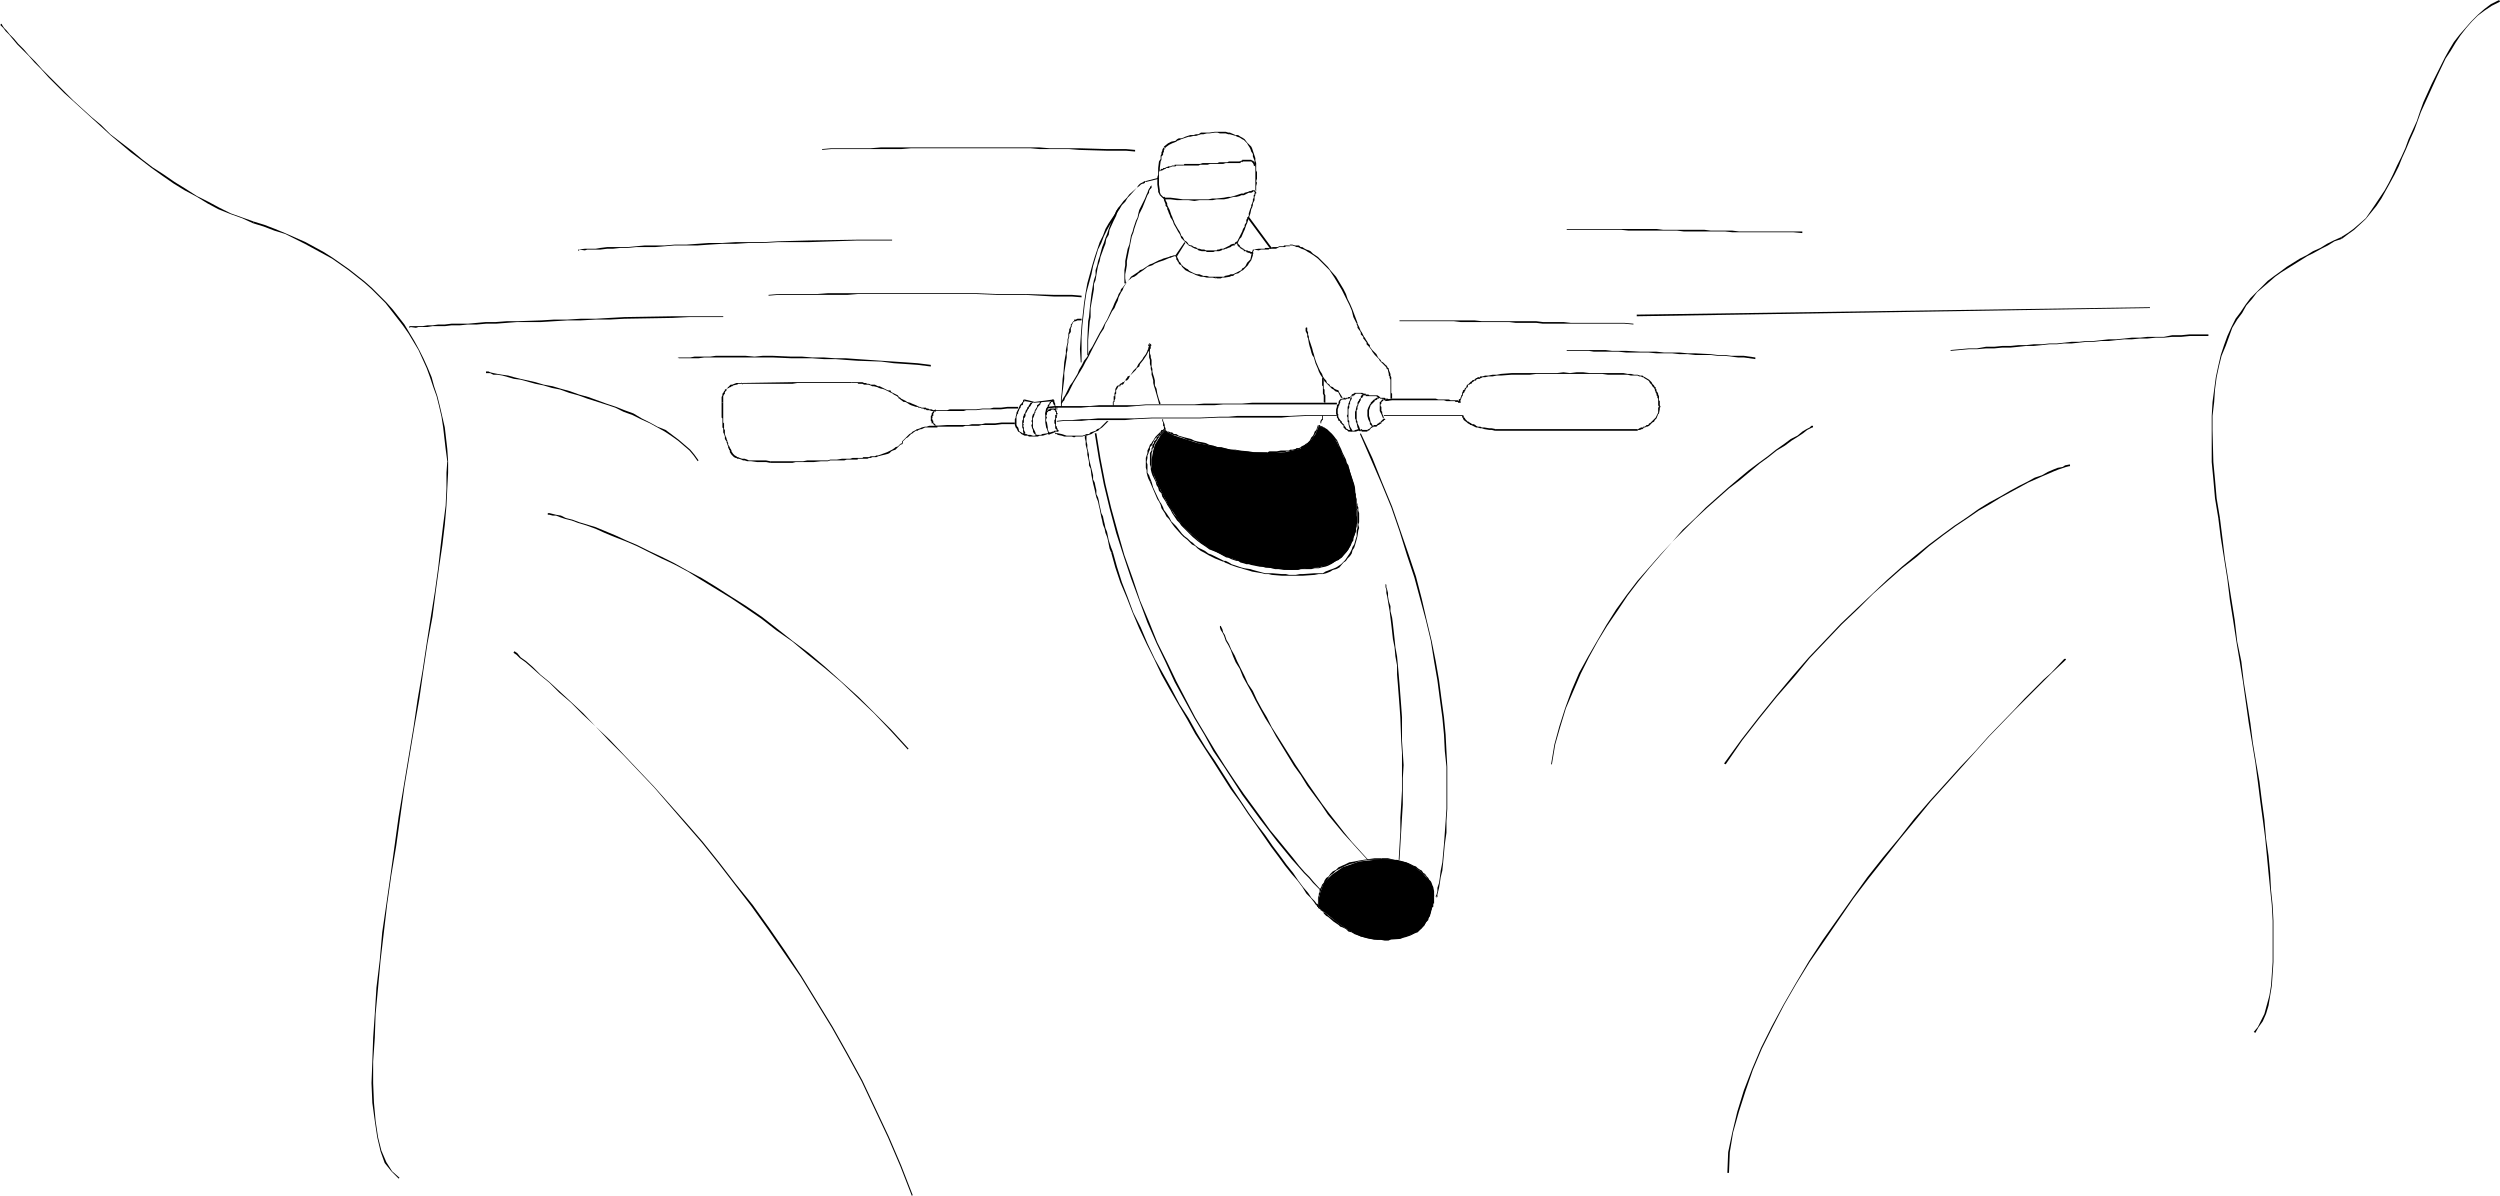 <?xml version="1.0" encoding="UTF-8" standalone="no"?>
<svg
   version="1.0"
   width="129.766mm"
   height="62.075mm"
   id="svg124"
   sodipodi:docname="Kayaking 08.wmf"
   xmlns:inkscape="http://www.inkscape.org/namespaces/inkscape"
   xmlns:sodipodi="http://sodipodi.sourceforge.net/DTD/sodipodi-0.dtd"
   xmlns="http://www.w3.org/2000/svg"
   xmlns:svg="http://www.w3.org/2000/svg">
  <sodipodi:namedview
     id="namedview124"
     pagecolor="#ffffff"
     bordercolor="#000000"
     borderopacity="0.25"
     inkscape:showpageshadow="2"
     inkscape:pageopacity="0.0"
     inkscape:pagecheckerboard="0"
     inkscape:deskcolor="#d1d1d1"
     inkscape:document-units="mm" />
  <defs
     id="defs1">
    <pattern
       id="WMFhbasepattern"
       patternUnits="userSpaceOnUse"
       width="6"
       height="6"
       x="0"
       y="0" />
  </defs>
  <path
     style="fill:#000000;fill-opacity:1;fill-rule:evenodd;stroke:none"
     d="m 273.104,78.205 v -0.969 l -0.162,-0.162 v -1.939 -0.162 -0.485 -0.323 -0.162 l -0.162,-0.323 v 0 -0.323 l -0.323,-0.808 v -0.162 -0.162 h -0.162 l -0.162,-0.323 v 0 l -0.162,-0.162 v -0.162 l -0.162,0.323 v 0 l 0.162,0.162 v 0 0.162 l 0.162,0.162 0.162,0.162 v 0.162 l 0.162,0.646 v 0.323 l 0.162,0.162 v 0.162 0.162 l 0.162,0.323 v 0.485 0.162 1.939 0.162 0.969 z"
     id="path1" />
  <path
     style="fill:#000000;fill-opacity:1;fill-rule:evenodd;stroke:none"
     d="m 271.972,71.741 -0.646,-0.646 -0.323,-0.162 -0.162,-0.323 -0.323,-0.323 -0.162,-0.162 -0.162,-0.323 -0.162,-0.323 -0.646,-0.646 -0.162,-0.162 -0.485,-0.646 v -0.323 l -0.323,-0.323 -0.162,-0.323 -0.323,-0.485 -0.162,-0.323 -0.162,-0.162 -0.323,-0.646 -0.162,-0.323 -0.162,-0.162 -0.323,-0.808 -0.162,-0.323 -0.162,-0.323 v -0.162 l -0.162,0.162 v -0.162 0.323 l 0.162,0.323 v 0.323 l 0.485,0.646 0.162,0.323 v 0.323 l 0.485,0.485 v 0.323 l 0.162,0.162 0.485,0.646 v 0.323 l 0.323,0.323 0.162,0.162 0.485,0.646 0.162,0.323 0.485,0.646 0.162,0.162 0.323,0.323 0.323,0.323 0.162,0.323 0.162,0.162 0.323,0.323 0.646,0.646 z"
     id="path2" />
  <path
     style="fill:#000000;fill-opacity:1;fill-rule:evenodd;stroke:none"
     d="m 266.317,63.339 -0.485,-1.293 -0.485,-1.293 -0.485,-1.131 -0.485,-0.969 -0.323,-0.969 -0.485,-0.969 -0.485,-0.808 -0.97,-1.616 -1.131,-1.293 -0.485,-0.646 -0.485,-0.485 -0.485,-0.485 -0.485,-0.485 -0.485,-0.485 -0.485,-0.323 -0.485,-0.323 -0.485,-0.485 -0.323,-0.162 -0.485,-0.162 -0.323,-0.162 -0.485,-0.323 h -0.323 l -0.323,-0.323 h -0.808 l -0.485,-0.162 h -0.162 -0.323 l -0.162,0.162 h 0.162 v 0.162 0 -0.162 h 0.323 0.162 l 0.485,0.162 0.323,0.162 h 0.323 l 0.323,0.162 0.323,0.162 0.485,0.162 0.323,0.162 0.485,0.323 0.323,0.162 0.485,0.323 0.485,0.323 0.646,0.485 0.323,0.323 0.485,0.485 0.485,0.485 0.485,0.485 0.485,0.485 0.97,1.454 0.97,1.616 0.485,0.808 0.485,0.969 0.485,0.969 0.485,0.969 0.485,1.131 0.323,1.293 0.646,1.293 z"
     id="path3" />
  <path
     style="fill:#000000;fill-opacity:1;fill-rule:evenodd;stroke:none"
     d="m 252.904,48.151 h 0.162 -0.808 -0.323 l -0.162,0.162 h -0.808 l -0.323,0.162 h -0.323 -0.646 l -0.323,0.162 h -0.323 -0.162 -0.646 l -0.162,0.162 h -0.646 -0.485 l -1.131,0.162 v 0.162 l 0.162,0.162 v -0.323 0.162 -0.162 l 0.97,0.162 0.485,-0.162 h 0.646 0.162 0.646 l 0.162,-0.162 h 0.323 0.323 0.646 l 0.323,-0.162 0.323,-0.162 h 0.808 0.323 l 0.162,-0.162 h 0.808 v 0 z"
     id="path4" />
  <path
     style="fill:#000000;fill-opacity:1;fill-rule:evenodd;stroke:none"
     d="m 245.793,49.12 v -0.162 l -0.162,0.485 -0.162,0.646 -0.162,0.808 -0.646,0.646 -0.323,0.646 -0.323,0.323 -0.323,0.162 -0.162,0.323 -0.646,0.323 -0.323,0.162 -0.323,0.162 -0.323,0.162 h -0.485 l -0.323,0.162 -0.808,0.162 -0.162,0.162 h -0.323 -0.323 -0.97 v 0.162 l 0.162,0.162 v -0.323 0.323 0 h 0.808 l 0.323,-0.162 h 0.323 0.162 l 0.97,-0.162 0.323,-0.162 h 0.323 l 0.323,-0.323 0.485,-0.162 h 0.162 l 0.646,-0.485 0.323,-0.162 0.323,-0.323 0.323,-0.323 0.323,-0.323 0.162,-0.323 0.485,-0.646 0.162,-0.485 0.162,-0.485 v -0.646 l 0.162,-0.323 v 0 z"
     id="path5" />
  <path
     style="fill:#000000;fill-opacity:1;fill-rule:evenodd;stroke:none"
     d="m 238.521,54.291 h -0.646 -0.646 l -0.485,-0.162 h -0.646 l -0.808,-0.323 h -0.485 l -0.485,-0.162 -0.323,-0.162 -0.323,-0.162 -0.323,-0.162 -0.323,-0.323 -0.323,-0.162 -0.485,-0.323 -0.162,-0.162 -0.162,-0.162 -0.162,-0.162 -0.162,-0.323 -0.162,-0.162 -0.162,-0.162 v -0.162 l -0.162,-0.323 v 0 l -0.162,-0.323 v -0.162 -0.162 l -0.162,0.162 v -0.162 h -0.162 v 0.162 l 0.162,0.323 v 0.162 0 0.162 l 0.162,0.162 0.162,0.323 0.162,0.162 v 0.162 l 0.162,0.162 0.323,0.162 0.162,0.323 0.162,0.162 0.485,0.485 0.323,0.162 0.323,0.162 0.323,0.162 0.485,0.162 0.323,0.162 0.323,0.162 0.485,0.162 0.485,0.162 h 0.485 l 0.646,0.162 h 0.485 0.646 l 0.646,0.162 z"
     id="path6" />
  <path
     style="fill:#000000;fill-opacity:1;fill-rule:evenodd;stroke:none"
     d="m 230.765,50.251 v -0.162 h -0.323 -0.162 l -0.485,0.162 h -0.162 l -0.323,0.162 -1.131,0.323 -0.323,0.162 -0.485,0.162 -0.97,0.485 -0.323,0.162 -0.485,0.162 -0.485,0.323 -0.97,0.646 -0.485,0.162 -0.323,0.323 -0.485,0.323 -0.485,0.323 -0.485,0.323 -0.323,0.485 -0.323,0.323 -0.97,1.293 -0.323,0.323 -0.162,0.485 0.162,0.162 0.323,-0.485 0.162,-0.485 0.808,-1.293 0.485,-0.323 0.323,-0.323 0.485,-0.162 0.485,-0.323 0.323,-0.323 0.485,-0.323 0.485,-0.323 0.808,-0.646 0.485,-0.162 0.485,-0.162 0.485,-0.323 0.808,-0.323 0.485,-0.162 0.485,-0.162 1.131,-0.485 h 0.162 l 0.323,-0.162 0.485,-0.162 v 0 h 0.323 v -0.162 z"
     id="path7" />
  <path
     style="fill:#000000;fill-opacity:1;fill-rule:evenodd;stroke:none"
     d="m 219.776,57.199 -0.323,0.485 -0.162,0.485 -0.323,0.646 -0.323,0.646 -0.323,0.808 -0.323,0.646 -0.808,1.777 -0.485,0.808 -0.485,0.969 -0.485,0.808 -1.454,2.747 -0.646,0.969 -0.323,0.969 -0.646,0.808 -0.485,0.969 -0.485,0.808 -0.323,0.808 -0.485,0.808 -0.485,0.808 -0.485,0.646 -0.323,0.646 -0.323,0.646 -0.323,0.646 -0.323,0.485 -0.162,0.323 -0.162,0.323 -0.162,0.162 v 0.162 0.162 l 0.162,0.162 v -0.323 0.162 -0.162 h 0.162 V 78.851 l 0.323,-0.323 0.162,-0.485 0.323,-0.485 0.323,-0.485 0.323,-0.646 0.323,-0.646 0.323,-0.646 0.485,-0.808 0.485,-0.808 0.485,-0.808 0.485,-0.808 0.485,-0.969 0.485,-0.808 0.485,-0.969 0.485,-0.969 1.454,-2.747 0.646,-0.969 0.323,-0.969 0.485,-0.808 0.808,-1.616 0.485,-0.646 0.323,-0.808 0.323,-0.646 0.162,-0.646 0.323,-0.646 0.162,-0.323 z"
     id="path8" />
  <path
     style="fill:#000000;fill-opacity:1;fill-rule:evenodd;stroke:none"
     d="m 256.297,64.309 h -0.162 v 0.162 0.162 0.323 l 0.162,0.323 0.162,0.323 v 0.485 l 0.162,0.323 0.162,0.969 0.162,0.646 0.162,0.485 0.162,0.646 0.162,0.485 0.323,0.485 0.323,1.131 0.485,1.131 0.162,0.485 0.323,0.646 0.323,0.485 0.323,0.485 0.162,0.323 0.485,0.485 0.323,0.323 0.323,0.323 0.323,0.323 0.323,0.162 0.323,0.323 0.485,0.162 h 0.162 v -0.323 0 l -0.485,-0.162 -0.323,-0.162 -0.323,-0.323 -0.485,-0.162 -0.162,-0.323 -0.485,-0.323 -0.162,-0.485 -0.323,-0.323 -0.323,-0.485 -0.162,-0.485 -0.323,-0.485 -0.323,-0.646 -0.485,-1.131 -0.323,-0.969 -0.162,-0.646 -0.162,-0.485 -0.162,-0.646 -0.162,-0.485 -0.162,-0.485 -0.323,-0.969 v -0.323 l -0.162,-0.485 v -0.485 l -0.162,-0.162 v -0.323 -0.162 -0.162 l -0.162,-0.162 z"
     id="path9" />
  <path
     style="fill:#000000;fill-opacity:1;fill-rule:evenodd;stroke:none"
     d="m 262.438,76.75 0.646,1.293 h 0.323 l -0.808,-1.293 z"
     id="path10" />
  <path
     style="fill:#000000;fill-opacity:1;fill-rule:evenodd;stroke:none"
     d="m 230.926,50.251 1.616,-2.585 -0.162,-0.162 -1.778,2.585 z"
     id="path11" />
  <path
     style="fill:#000000;fill-opacity:1;fill-rule:evenodd;stroke:none"
     d="m 245.955,49.928 v -0.162 l -0.162,-0.323 h -0.162 -0.162 -0.162 v -0.162 h -0.323 l -0.323,-0.162 h -0.162 -0.162 l -0.162,-0.162 h -0.162 v -0.162 h -0.162 l -0.162,-0.162 -0.323,-0.162 v 0 l -0.162,-0.323 -0.162,-0.162 -0.162,-0.162 V 47.504 h -0.162 v 0.485 0 l 0.162,0.323 0.323,0.162 v 0.162 l 0.323,0.162 0.162,0.162 h 0.162 l 0.162,0.162 v 0.162 h 0.162 0.323 v 0.162 l 0.485,0.162 h 0.162 v 0 l 0.162,0.162 h 0.162 0.162 0.162 v 0 l 0.162,-0.162 z"
     id="path12" />
  <path
     style="fill:#000000;fill-opacity:1;fill-rule:evenodd;stroke:none"
     d="m 228.341,38.779 -0.162,-0.162 v 0.162 l 0.162,0.323 v 0.162 0 l 0.323,0.808 v 0.323 l 0.323,0.323 v 0.323 l 0.162,0.323 0.162,0.485 0.162,0.323 0.162,0.485 0.323,0.485 0.162,0.323 0.162,0.485 0.646,1.131 0.162,0.323 0.323,0.485 0.162,0.323 0.162,0.485 0.485,0.485 0.323,0.323 0.162,0.162 0.485,0.485 0.323,0.162 0.162,-0.162 -0.485,-0.162 -0.162,-0.323 -0.323,-0.323 -0.323,-0.162 -0.323,-0.646 -0.323,-0.323 -0.162,-0.485 -0.162,-0.323 -0.323,-0.485 -0.646,-1.131 -0.162,-0.485 -0.162,-0.323 -0.162,-0.485 -0.162,-0.323 -0.162,-0.485 -0.162,-0.485 -0.162,-0.323 -0.162,-0.323 -0.162,-0.323 v -0.323 l -0.323,-0.646 v -0.162 l -0.162,-0.162 v -0.162 -0.162 h -0.162 z"
     id="path13" />
  <path
     style="fill:#000000;fill-opacity:1;fill-rule:evenodd;stroke:none"
     d="m 233.512,48.312 h 0.162 l 0.162,0.162 0.323,0.162 0.323,0.162 h 0.162 l 0.323,0.162 0.162,0.162 0.646,0.162 h 0.323 v 0 h 0.485 l 0.162,0.162 h 1.293 l 0.323,-0.162 h 0.323 0.162 0.323 l 0.485,-0.162 0.162,-0.162 h 0.323 l 0.323,-0.162 h 0.162 l 0.323,-0.162 0.485,-0.162 0.162,-0.162 0.323,-0.162 h 0.323 v -0.323 0 h -0.323 l -0.485,0.162 -0.162,0.162 -0.323,0.162 -0.323,0.162 -0.323,0.162 -0.323,0.162 h -0.162 -0.323 l -0.323,0.162 h -0.323 l -0.162,0.162 h -0.323 -0.323 -1.293 -0.162 l -0.323,-0.162 h -0.162 -0.323 l -0.485,-0.162 h -0.323 l -0.162,-0.162 -0.323,-0.162 h -0.162 l -0.323,-0.162 -0.162,-0.162 h -0.323 0.162 z"
     id="path14" />
  <path
     style="fill:#000000;fill-opacity:1;fill-rule:evenodd;stroke:none"
     d="m 242.238,48.151 v -0.162 l 0.323,-0.162 0.162,-0.162 0.162,-0.162 0.162,-0.323 0.162,-0.323 0.323,-0.323 0.485,-1.131 0.162,-0.323 0.162,-0.485 0.162,-0.485 0.162,-0.323 0.162,-0.485 0.323,-0.969 0.162,-0.485 0.162,-0.808 0.162,-0.323 0.162,-0.485 v -0.323 l 0.162,-0.323 0.162,-0.323 v -0.485 -0.162 l 0.162,-0.323 v -0.162 -0.323 0.162 h 0.162 v -0.323 h -0.162 l -0.162,0.162 v 0.323 l -0.162,0.162 v 0.323 0.162 l -0.162,0.323 v 0.323 l -0.162,0.485 -0.162,0.323 v 0.323 l -0.162,0.323 -0.323,0.969 v 0.485 l -0.485,0.808 v 0.485 l -0.323,0.485 v 0.323 l -0.323,0.485 -0.162,0.485 -0.485,0.969 -0.162,0.323 -0.162,0.323 -0.162,0.323 -0.323,0.162 -0.162,0.162 v 0.323 -0.162 z"
     id="path15" />
  <path
     style="fill:#000000;fill-opacity:1;fill-rule:evenodd;stroke:none"
     d="m 246.44,37.81 v 0 l -0.162,-0.323 v 0 l -0.162,-0.162 h -0.162 -0.162 -0.162 l -0.162,0.162 h -0.323 l -0.323,0.162 -0.646,0.162 -0.162,0.162 h -0.485 l -0.485,0.162 -0.485,0.162 -0.485,0.162 -0.646,0.162 h -0.485 l -0.808,0.162 -1.454,0.162 h -0.808 l -0.808,0.162 h -1.778 -0.97 -1.131 -1.131 l -1.131,-0.162 -1.293,-0.162 h -1.131 v 0.323 h 1.131 l 1.293,0.162 h 1.131 1.131 l 1.131,0.162 0.97,-0.162 h 1.778 0.808 l 0.808,-0.162 h 1.454 l 0.808,-0.162 0.485,-0.162 0.646,-0.162 h 0.485 l 0.646,-0.162 0.323,-0.162 h 0.485 l 0.323,-0.162 0.646,-0.323 h 0.162 0.323 l 0.323,-0.162 v 0 l 0.162,-0.162 v 0 l 0.162,0.162 v 0 l 0.162,0.162 v 0 z"
     id="path16" />
  <path
     style="fill:#000000;fill-opacity:1;fill-rule:evenodd;stroke:none"
     d="m 228.502,38.779 h 0.162 l -0.485,-0.162 -0.162,-0.162 -0.162,-0.162 -0.162,-0.162 -0.162,-0.485 v -0.323 l -0.162,-1.131 v -1.454 -0.485 -0.485 l 0.162,-0.323 v -0.485 l 0.162,-1.293 0.162,-0.323 v -0.323 -0.323 l 0.323,-0.323 v -0.323 l 0.162,-0.323 v -0.323 l 0.162,-0.162 -0.162,-0.162 h 0.162 0.162 l -0.323,-0.162 h 0.162 -0.162 l -0.162,0.162 -0.162,0.323 v 0.162 l -0.162,0.323 v 0.323 l -0.162,0.323 v 0.485 0.162 l -0.323,0.485 -0.162,1.293 v 0.485 0.323 0.485 l -0.162,0.485 v 1.454 l 0.162,1.131 v 0.323 l 0.323,0.646 0.162,0.162 0.162,0.162 0.162,0.162 0.485,0.323 v 0 z"
     id="path17" />
  <path
     style="fill:#000000;fill-opacity:1;fill-rule:evenodd;stroke:none"
     d="m 228.664,29.084 v -0.162 0 l 0.646,-0.485 0.646,-0.323 0.808,-0.323 0.162,-0.162 0.485,-0.162 0.323,-0.162 0.485,-0.162 0.485,-0.162 0.485,-0.162 h 0.323 l 0.646,-0.162 h 0.485 l 0.485,-0.162 0.485,-0.162 h 0.485 l 0.646,-0.162 h 0.485 l 1.131,-0.162 h 0.485 l 0.485,0.162 h 1.131 l 0.485,0.162 h 0.323 l 1.131,0.323 v -0.162 l -1.131,-0.485 h -0.323 l -0.485,-0.162 h -1.131 -0.485 -0.485 l -1.131,0.162 h -0.485 -0.646 -0.485 l -0.485,0.323 h -0.485 l -0.485,0.162 h -0.646 l -0.485,0.162 -0.485,0.162 -0.323,0.162 -0.485,0.162 h -0.485 l -0.323,0.162 -0.323,0.323 -0.808,0.162 -0.646,0.323 -0.808,0.646 v 0.162 h 0.162 z"
     id="path18" />
  <path
     style="fill:#000000;fill-opacity:1;fill-rule:evenodd;stroke:none"
     d="m 242.4,26.661 v 0 l 0.323,0.162 0.485,0.162 0.485,0.323 0.323,0.162 0.646,0.646 0.162,0.323 0.323,0.485 0.162,0.323 0.162,0.485 0.323,0.485 v 0.485 l 0.323,0.808 v 0.485 l 0.162,0.485 v 0.969 0.323 1.293 0.485 0.323 0.646 0.808 l 0.162,0.162 v -0.162 0 -0.808 l 0.162,-0.646 -0.162,-0.323 0.162,-0.485 v -1.293 l -0.162,-0.323 v -0.969 -0.485 l -0.162,-0.485 v -0.485 l -0.162,-0.485 -0.162,-0.485 -0.162,-0.485 -0.162,-0.485 -0.162,-0.323 -0.323,-0.323 -0.485,-0.485 -0.485,-0.646 -0.485,-0.323 -0.323,-0.162 -0.485,-0.323 h -0.485 v 0 z"
     id="path19" />
  <path
     style="fill:#000000;fill-opacity:1;fill-rule:evenodd;stroke:none"
     d="m 227.694,33.609 0.162,-0.162 h -0.162 v 0 h 0.323 l 0.162,-0.162 v 0 h 0.162 l 0.162,-0.162 h 0.162 l 0.162,-0.162 h 0.162 0.323 l 0.162,-0.162 h 0.162 l 0.323,-0.162 h 0.162 0.323 0.162 l 0.162,-0.162 h 1.454 v -0.162 h -1.454 -0.323 v 0.162 h -0.323 -0.162 l -0.323,0.162 h -0.162 -0.323 l -0.162,0.162 h -0.323 v 0.162 h -0.162 -0.323 v 0.162 h -0.162 -0.162 l -0.162,0.162 v 0 l -0.162,0.162 h 0.162 z"
     id="path20" />
  <path
     style="fill:#000000;fill-opacity:1;fill-rule:evenodd;stroke:none"
     d="m 232.219,32.478 v 0 h 0.323 2.586 l 0.323,-0.162 h 0.485 0.97 l 0.485,-0.162 h 1.454 0.323 0.808 l 0.485,-0.162 h 0.323 0.323 0.808 0.323 1.131 V 31.67 h -0.162 -0.97 -0.323 -0.808 l -0.323,0.162 h -0.323 -0.485 -0.808 l -0.323,0.162 h -1.454 -0.485 -0.97 l -0.485,0.162 h -0.323 -2.747 l -0.162,0.162 v 0 z"
     id="path21" />
  <path
     style="fill:#000000;fill-opacity:1;fill-rule:evenodd;stroke:none"
     d="m 243.208,31.993 0.162,-0.162 V 31.67 l 0.162,0.162 V 31.67 l 0.162,0.162 0.162,-0.162 v 0 h 0.162 0.97 0.162 0.323 v 0 l 0.162,0.162 0.162,0.162 0.162,0.323 v 0.162 l 0.323,0.162 v 0 h 0.162 v 0 l -0.162,-0.162 v -0.162 l -0.162,-0.485 -0.323,-0.323 h -0.162 l -0.162,-0.162 h -0.323 -0.162 -0.97 -0.162 -0.162 v 0.162 h -0.162 v 0 l -0.323,0.162 v 0.162 -0.162 z"
     id="path22" />
  <path
     style="fill:#000000;fill-opacity:1;fill-rule:evenodd;stroke:none"
     d="m 183.577,80.628 v -0.323 l -0.323,0.162 v 0 0 l -0.162,0.162 h 0.162 -0.162 v 0.162 h -0.162 v 0.162 l -0.162,0.162 v 0.162 0 0.162 0 l -0.162,0.162 v 0.485 0 0.162 0.323 l 0.162,0.162 v 0 0.323 h 0.323 v 0.162 l 0.323,0.323 v 0.162 l 0.162,-0.323 v 0 l -0.323,-0.323 -0.162,-0.162 v 0 -0.162 -0.162 l -0.162,-0.162 v -0.162 l -0.162,-0.162 h 0.162 v -0.485 0 h 0.162 v -0.323 0 -0.162 0 l 0.162,-0.162 v 0 -0.162 0 l 0.162,-0.162 v 0 0 h 0.162 v -0.323 z"
     id="path23" />
  <path
     style="fill:#000000;fill-opacity:1;fill-rule:evenodd;stroke:none"
     d="m 281.83,176.122 0.162,-0.162 v -0.162 -0.323 l 0.162,-0.646 0.162,-0.646 0.162,-0.969 0.162,-1.131 0.323,-1.293 0.162,-1.616 0.162,-1.777 0.162,-1.777 0.323,-2.262 v -2.262 l 0.162,-2.424 v -2.585 -2.747 -2.908 l -0.162,-3.07 -0.162,-3.232 -0.323,-3.393 -0.485,-3.555 -0.485,-3.716 -0.646,-3.716 -0.808,-4.039 -0.97,-4.039 -0.97,-4.201 -1.131,-4.363 -1.454,-4.363 -1.616,-4.686 -1.616,-4.686 -1.939,-4.686 -1.939,-4.847 -2.262,-4.847 -0.162,0.162 2.101,4.847 2.101,4.847 1.939,4.686 1.616,4.686 1.454,4.686 1.454,4.363 1.131,4.201 1.131,4.201 0.97,4.039 0.646,4.039 0.646,3.716 0.485,3.716 0.485,3.555 0.323,3.393 0.162,3.232 0.323,3.07 v 2.908 2.747 2.585 l -0.162,2.424 -0.162,2.262 -0.162,2.262 -0.162,1.777 -0.162,1.777 -0.323,1.616 -0.162,1.293 -0.162,1.131 -0.323,0.969 v 0.646 l -0.162,0.646 -0.162,0.323 v 0.162 l 0.162,-0.162 z"
     id="path24" />
  <path
     style="fill:#000000;fill-opacity:1;fill-rule:evenodd;stroke:none"
     d="m 249.51,48.636 -4.525,-6.14 -0.323,0.162 4.525,6.14 z"
     id="path25" />
  <path
     style="fill:#000000;fill-opacity:1;fill-rule:evenodd;stroke:none"
     d="m 239.329,122.962 v -0.162 0.323 l 0.162,0.485 0.323,0.485 0.323,0.646 0.323,0.969 0.485,0.808 0.485,0.969 0.485,1.293 0.485,1.131 0.808,1.293 0.646,1.616 0.808,1.454 0.808,1.454 0.808,1.616 0.97,1.777 0.97,1.777 1.131,1.777 0.97,1.777 3.555,5.817 1.293,1.777 1.293,2.101 2.747,3.716 1.293,1.939 3.07,3.716 1.616,1.777 1.454,1.616 1.778,1.939 v -0.162 l -1.616,-1.777 -1.616,-1.777 -1.454,-1.777 -2.909,-3.716 -1.454,-1.939 -2.586,-3.716 -1.293,-1.939 -1.293,-1.939 -3.555,-5.655 -1.131,-1.777 -0.97,-1.939 -0.97,-1.616 -0.97,-1.777 -0.808,-1.777 -0.97,-1.454 -0.646,-1.454 -0.808,-1.616 -0.646,-1.293 -0.485,-1.131 -0.646,-1.131 -0.485,-1.131 -0.485,-0.808 -0.323,-0.969 -0.323,-0.485 -0.162,-0.646 -0.162,-0.323 -0.162,-0.323 h -0.162 z"
     id="path26" />
  <path
     style="fill:#000000;fill-opacity:1;fill-rule:evenodd;stroke:none"
     d="m 271.811,114.722 v 0 0.162 0.323 l 0.162,0.485 v 0.646 l 0.162,0.646 0.162,0.969 0.162,0.969 0.162,0.969 0.162,1.293 0.162,1.293 0.162,1.454 0.162,1.454 0.323,1.616 0.162,1.777 0.323,1.777 v 1.777 l 0.162,1.939 0.162,2.101 0.162,2.101 0.162,2.262 0.162,4.524 0.162,2.424 v 2.424 2.585 2.424 l -0.162,2.747 -0.162,2.585 v 2.747 l -0.162,2.747 -0.162,2.747 h 0.162 l 0.162,-2.747 0.162,-2.747 0.162,-2.747 0.162,-2.585 v -2.747 -2.424 l 0.162,-2.585 -0.162,-2.424 -0.162,-2.424 V 140.736 l -0.162,-2.262 -0.162,-2.101 -0.162,-2.101 -0.162,-1.939 -0.162,-1.777 -0.162,-1.777 -0.323,-1.777 -0.162,-1.616 -0.162,-1.454 -0.162,-1.454 -0.162,-1.293 -0.323,-1.293 v -0.969 l -0.323,-0.969 -0.162,-0.969 v -0.646 l -0.162,-0.646 -0.162,-0.485 v -0.323 -0.162 l -0.162,-0.162 z"
     id="path27" />
  <path
     style="fill:#000000;fill-opacity:1;fill-rule:evenodd;stroke:none"
     d="m 183.901,83.537 h -1.616 l -0.485,0.162 h -0.323 l -0.646,0.162 -0.323,0.162 -0.485,0.162 h -0.162 l -0.162,0.162 -0.646,0.323 -0.162,0.162 -0.162,0.162 -0.323,0.162 -0.162,0.162 -0.162,0.162 -0.162,0.162 -0.162,0.162 -0.808,0.808 v 0.323 0 l 0.162,0.162 v -0.162 -0.323 l 0.646,-0.646 0.323,-0.162 0.162,-0.162 0.162,-0.162 0.162,-0.162 0.162,-0.162 0.323,-0.162 0.162,-0.162 0.485,-0.323 h 0.323 l 0.162,-0.162 0.485,-0.162 h 0.162 l 0.646,-0.323 h 0.323 0.485 1.616 z"
     id="path28" />
  <path
     style="fill:#000000;fill-opacity:1;fill-rule:evenodd;stroke:none"
     d="m 176.952,86.93 v 0 l -0.323,0.162 -0.485,0.485 -0.485,0.162 -0.162,0.162 -0.485,0.323 -0.323,0.162 -0.323,0.162 -0.323,0.162 -1.778,0.646 h -0.323 l -0.323,0.162 h -0.485 -0.323 l -0.323,0.162 h -0.323 -0.162 -0.323 -0.323 l -0.162,0.162 h -1.131 v 0.162 l 0.162,0.162 v -0.323 0.162 0 h 0.97 0.162 0.323 0.323 0.162 l 0.323,-0.162 h 0.323 l 0.323,-0.162 h 0.485 0.323 l 0.323,-0.162 1.939,-0.485 0.323,-0.162 0.323,-0.323 0.323,-0.162 0.485,-0.162 0.162,-0.162 0.323,-0.323 0.485,-0.485 0.485,-0.162 v 0 z"
     id="path29" />
  <path
     style="fill:#000000;fill-opacity:1;fill-rule:evenodd;stroke:none"
     d="m 168.225,90.162 v -0.323 h -0.97 l -0.485,0.162 h -0.646 -0.485 -0.485 l -0.97,0.162 h -1.293 l -0.485,0.162 h -1.293 -1.454 -1.293 l -0.808,0.162 h -1.454 -0.646 -2.262 -0.808 -1.293 v 0.323 h 1.293 0.808 2.262 l 0.646,-0.162 h 1.454 0.808 1.293 l 1.454,-0.162 h 1.293 l 0.485,-0.162 h 1.293 0.97 0.485 l 0.485,-0.162 h 0.646 0.485 0.97 v -0.323 z"
     id="path30" />
  <path
     style="fill:#000000;fill-opacity:1;fill-rule:evenodd;stroke:none"
     d="m 151.096,90.485 -0.808,-0.162 h -1.778 -1.131 -0.485 l -0.323,-0.162 -0.485,-0.162 h -0.323 -0.162 l -0.485,-0.162 -0.323,-0.162 h -0.162 l -0.162,-0.162 -0.323,-0.162 -0.162,-0.162 -0.162,-0.162 -0.323,-0.485 v -0.162 l -0.162,-0.323 -0.162,-0.162 v -0.162 l -0.323,-0.485 v -0.323 l -0.162,-0.323 v -0.162 l -0.162,0.162 v -0.162 0.323 l 0.162,0.323 v 0.162 l 0.162,0.323 v 0.323 l 0.162,0.162 v 0.162 l 0.162,0.162 v 0.323 l 0.323,0.485 0.323,0.323 0.162,0.162 0.323,0.162 h 0.162 l 0.162,0.162 h 0.323 l 0.485,0.162 0.323,0.162 h 0.323 l 0.485,0.162 h 0.323 0.485 l 1.131,0.162 h 1.778 l 0.808,0.162 z"
     id="path31" />
  <path
     style="fill:#000000;fill-opacity:1;fill-rule:evenodd;stroke:none"
     d="m 142.693,86.445 -0.162,-0.323 v -0.162 l -0.162,-0.323 -0.162,-0.485 v -0.323 -0.485 l -0.162,-0.162 v -0.162 -0.162 -0.162 -0.323 -0.323 l -0.162,-0.162 v -0.808 -0.162 -2.908 h -0.323 v 2.908 l 0.162,0.162 v 0.808 0.162 0.323 0.323 0.162 l 0.162,0.162 v 0.162 0.162 0.485 l 0.162,0.323 0.162,0.485 v 0.323 0.162 l 0.323,0.485 z"
     id="path32" />
  <path
     style="fill:#000000;fill-opacity:1;fill-rule:evenodd;stroke:none"
     d="m 141.885,79.013 v -1.131 -0.162 l 0.162,-0.323 0.162,-0.162 v -0.323 l 0.162,-0.162 0.162,-0.162 v -0.323 l 0.485,-0.162 0.162,-0.162 h 0.162 l 0.162,-0.162 h 0.162 l 0.162,-0.162 0.646,-0.162 h 0.162 l 0.162,-0.162 h 0.808 v 0 0.162 -0.323 0.162 l -0.162,-0.323 v 0.162 h -0.646 -0.162 -0.162 l -0.808,0.323 h -0.162 -0.162 l -0.162,0.162 -0.162,0.162 -0.162,0.162 -0.323,0.323 -0.323,0.162 v 0.162 l -0.162,0.162 -0.162,0.323 -0.162,0.162 v 0.323 l -0.162,0.323 v 1.131 z"
     id="path33" />
  <path
     style="fill:#000000;fill-opacity:1;fill-rule:evenodd;stroke:none"
     d="m 145.601,75.458 0.162,-0.162 h -0.162 9.858 l 0.97,-0.162 h 10.666 v -0.162 h -10.666 -0.97 l -9.858,0.162 -0.162,0.162 0.162,-0.162 z"
     id="path34" />
  <path
     style="fill:#000000;fill-opacity:1;fill-rule:evenodd;stroke:none"
     d="m 167.094,75.135 h 1.131 l 0.162,0.162 h 0.323 0.323 0.162 l 0.323,0.162 h 0.323 0.323 0.162 l 0.485,0.162 0.323,0.162 h 0.323 l 0.646,0.162 0.323,0.162 0.485,0.162 h 0.162 l 0.485,0.162 0.323,0.162 0.323,0.162 0.323,0.162 0.323,0.162 0.323,0.162 0.162,0.162 0.323,0.162 0.323,0.162 0.323,0.323 v 0.162 l 0.162,-0.323 v 0.162 l -0.323,-0.485 -0.323,-0.162 -0.323,-0.162 -0.323,-0.162 -0.323,-0.162 -0.162,-0.323 h -0.485 l -0.323,-0.162 -0.323,-0.162 -0.323,-0.162 -0.323,-0.162 -0.323,-0.162 h -0.323 l -0.646,-0.323 h -0.485 -0.323 l -0.323,-0.162 h -0.323 l -0.323,-0.162 h -0.323 l -0.323,-0.162 h -0.162 -0.323 -0.323 -0.162 -1.131 z"
     id="path35" />
  <path
     style="fill:#000000;fill-opacity:1;fill-rule:evenodd;stroke:none"
     d="m 176.305,78.205 h 0.162 l 0.162,0.162 0.646,0.485 h 0.323 l 0.323,0.162 0.485,0.323 0.323,0.162 0.97,0.323 h 0.323 l 0.162,0.162 h 0.323 l 0.323,0.162 h 0.323 l 0.162,0.162 h 0.323 l 0.162,0.162 h 0.323 0.162 l 0.485,0.162 v 0 h 0.323 0.162 l 0.323,0.162 v -0.162 0 l -0.162,-0.162 h -0.323 l -0.323,-0.162 v 0 h -0.162 -0.323 l -0.162,-0.162 h -0.323 l -0.162,-0.162 h -0.323 -0.162 -0.323 l -0.323,-0.162 h -0.162 l -0.323,-0.162 -0.323,-0.162 -0.808,-0.323 -0.323,-0.162 -0.646,-0.162 -0.162,-0.162 -0.323,-0.162 -0.646,-0.323 -0.162,-0.162 -0.162,-0.162 z"
     id="path36" />
  <path
     style="fill:#000000;fill-opacity:1;fill-rule:evenodd;stroke:none"
     d="m 183.577,80.79 v -0.162 0 h 2.262 0.485 2.747 l 0.485,-0.162 h 1.939 l 1.293,-0.162 h 1.454 0.646 0.646 0.808 l 1.293,-0.162 h 2.101 v -0.323 h -2.101 l -1.293,0.162 h -0.808 -0.646 l -0.646,0.162 h -1.454 l -1.293,0.162 h -1.939 -0.485 -2.747 l -0.485,0.162 h -2.424 v 0.162 h 0.162 z"
     id="path37" />
  <path
     style="fill:#000000;fill-opacity:1;fill-rule:evenodd;stroke:none"
     d="m 183.577,83.86 v -0.162 0 h 2.262 0.323 2.747 l 0.485,-0.162 h 0.646 0.646 1.293 l 0.646,-0.162 h 0.646 1.293 0.646 l 1.293,-0.162 h 2.586 v -0.323 h -2.586 l -1.293,0.162 h -0.646 -1.293 l -0.646,0.162 h -0.646 -1.293 l -0.646,0.162 h -0.646 -0.485 -2.747 -0.323 l -2.424,0.162 v 0.162 l 0.162,-0.162 z"
     id="path38" />
  <path
     style="fill:#000000;fill-opacity:1;fill-rule:evenodd;stroke:none"
     d="m 205.393,80.144 1.454,-0.162 h 5.171 l 1.778,-0.162 h 1.778 5.494 l 1.778,-0.162 1.939,-0.162 h 3.878 1.778 3.878 1.939 1.939 l 1.778,-0.162 h 3.717 1.939 16.645 v -0.323 h -16.645 l -1.939,0.162 h -3.717 -1.778 -1.939 l -1.939,0.162 h -3.878 -1.778 -3.878 l -1.939,0.162 h -1.778 -5.494 l -1.778,0.162 h -1.778 -5.171 l -1.454,0.162 z"
     id="path39" />
  <path
     style="fill:#000000;fill-opacity:1;fill-rule:evenodd;stroke:none"
     d="m 271.811,78.689 1.293,-0.162 h 2.424 1.131 5.01 0.485 1.131 l 0.485,0.162 h 0.485 0.323 0.808 l 0.162,0.162 h 0.485 v 0.162 h 0.162 v 0 h 0.323 v -0.162 0 l -0.162,-0.162 h -0.162 l -0.162,-0.162 h -0.485 -0.162 -0.808 l -0.323,-0.162 h -0.485 -0.485 -1.131 l -0.485,-0.162 h -5.01 -1.131 -2.424 l -1.293,0.162 z"
     id="path40" />
  <path
     style="fill:#000000;fill-opacity:1;fill-rule:evenodd;stroke:none"
     d="m 207.333,82.729 1.454,-0.162 h 1.616 1.778 l 1.454,-0.162 h 1.778 1.778 3.555 l 1.778,-0.162 3.555,-0.162 h 1.939 1.778 5.656 l 3.717,-0.162 h 1.778 1.778 3.555 1.778 3.394 l 1.616,-0.162 3.232,-0.162 h 5.979 v -0.162 h -5.979 l -3.232,0.162 h -1.616 -3.394 -1.778 -3.555 l -1.778,0.162 h -1.778 l -3.717,0.162 h -5.656 -1.778 -1.939 l -3.555,0.162 h -1.778 -3.555 -1.778 l -1.778,0.162 h -1.454 l -1.778,0.162 h -1.616 l -1.454,0.162 z"
     id="path41" />
  <path
     style="fill:#000000;fill-opacity:1;fill-rule:evenodd;stroke:none"
     d="m 271.488,81.598 h 15.514 v -0.162 0 h -15.514 z"
     id="path42" />
  <path
     style="fill:#000000;fill-opacity:1;fill-rule:evenodd;stroke:none"
     d="m 287.001,81.598 h -0.162 v 0.323 h 0.162 v 0 0.162 l 0.162,0.323 0.646,0.485 0.162,0.162 0.323,0.162 0.162,0.162 h 0.162 l 0.323,0.162 0.323,0.162 0.323,0.162 h 0.323 l 0.485,0.162 h 0.323 l 0.485,0.162 0.97,0.162 h 0.485 l 0.646,0.162 v 0 -0.323 h 0.162 l -0.808,-0.162 h -0.485 l -0.97,-0.162 h -0.485 l -0.323,-0.162 h -0.485 l -0.323,-0.162 -0.162,-0.162 -0.323,-0.162 h -0.323 l -0.162,-0.162 -0.323,-0.162 -0.162,-0.162 h -0.162 l -0.485,-0.485 -0.162,-0.323 h -0.162 v -0.162 0 -0.162 l -0.162,-0.162 z"
     id="path43" />
  <path
     style="fill:#000000;fill-opacity:1;fill-rule:evenodd;stroke:none"
     d="m 293.304,84.506 h 27.957 v -0.323 0 h -27.957 z"
     id="path44" />
  <path
     style="fill:#000000;fill-opacity:1;fill-rule:evenodd;stroke:none"
     d="m 321.26,84.506 0.162,-0.162 h -0.162 0.162 0.162 0.162 l 0.323,-0.162 h 0.162 l 0.162,-0.162 0.162,-0.162 h 0.162 l 0.323,-0.162 h 0.162 l 0.323,-0.162 0.162,-0.162 0.162,-0.162 0.162,-0.162 0.162,-0.162 0.323,-0.162 0.162,-0.323 0.323,-0.323 0.323,-0.808 0.162,-0.162 0.162,-0.808 v -0.323 l 0.162,-0.162 v 0 h -0.323 v 0 l -0.162,0.162 v 0.323 0.646 l -0.162,0.323 -0.323,0.646 -0.485,0.485 -0.162,0.162 -0.162,0.162 -0.162,0.162 -0.162,0.162 h -0.162 l -0.162,0.323 h -0.323 l -0.162,0.162 -0.162,0.162 h -0.323 v 0.162 h -0.323 -0.162 l -0.162,0.162 h -0.162 l -0.162,0.162 h -0.162 l -0.162,0.162 0.162,-0.162 z"
     id="path45" />
  <path
     style="fill:#000000;fill-opacity:1;fill-rule:evenodd;stroke:none"
     d="m 325.785,79.82 v 0 l -0.162,-0.323 V 78.689 l -0.162,-0.162 v -0.323 -0.162 -0.323 l -0.162,-0.323 v -0.162 l -0.162,-0.323 -0.162,-0.162 v -0.323 l -0.162,-0.162 v -0.323 h -0.162 l -0.162,-0.323 -0.162,-0.162 -0.162,-0.162 -0.162,-0.323 -0.323,-0.323 -0.162,-0.162 -0.808,-0.485 -0.323,-0.162 -0.162,-0.162 h -0.162 -0.323 v 0.162 h 0.162 l 0.323,0.162 h 0.162 l 0.162,0.162 0.808,0.485 0.162,0.162 0.162,0.323 0.162,0.162 0.162,0.162 0.162,0.323 0.162,0.162 0.162,0.162 0.162,0.323 v 0.162 l 0.162,0.323 v 0.162 l 0.162,0.162 v 0.323 l 0.162,0.162 v 0.323 l 0.162,0.162 v 0.323 0.162 0.808 l 0.162,0.323 v 0 z"
     id="path46" />
  <path
     style="fill:#000000;fill-opacity:1;fill-rule:evenodd;stroke:none"
     d="m 321.745,73.68 v 0 l -0.485,-0.162 h -0.646 l -0.646,-0.162 h -0.646 l -0.808,-0.162 h -0.97 -2.101 -1.131 -2.424 l -1.293,-0.162 h -1.293 l -1.293,0.162 -1.293,-0.162 -1.293,0.162 h -4.04 -1.293 -1.131 -1.293 -1.131 l -2.101,0.162 -0.808,0.162 h -0.808 l -0.808,0.162 h -0.646 l -0.485,0.162 h -0.485 l -0.162,0.323 v -0.162 l 0.162,0.323 v -0.162 h 0.162 l 0.323,-0.162 h 0.485 l 0.646,-0.162 h 0.808 l 0.808,-0.162 h 0.808 l 2.101,-0.162 h 1.131 1.293 1.131 l 1.293,-0.162 h 4.04 1.293 1.293 1.293 1.293 1.293 2.424 l 1.131,0.162 h 2.101 0.97 0.808 l 0.646,0.162 h 0.646 0.646 l 0.323,0.162 h 0.162 z"
     id="path47" />
  <path
     style="fill:#000000;fill-opacity:1;fill-rule:evenodd;stroke:none"
     d="m 290.233,74.004 v 0 h -0.323 l -0.162,0.162 h -0.162 l -0.162,0.162 -0.162,0.162 -0.485,0.162 v 0.162 h -0.162 l -0.162,0.162 -0.162,0.162 -0.162,0.162 -0.162,0.162 h -0.162 l -0.162,0.485 -0.162,0.162 -0.162,0.162 v 0.162 l -0.323,0.162 v 0.162 l -0.162,0.323 v 0.162 0.162 l -0.162,0.162 v 0.162 l -0.162,0.323 v 0.162 l -0.323,0.162 v 0.646 -0.162 l 0.323,0.162 v 0 -0.485 l 0.162,-0.323 v -0.162 l 0.162,-0.162 v -0.162 l 0.162,-0.162 v -0.323 l 0.162,-0.162 0.162,-0.162 v -0.162 l 0.162,-0.162 v -0.162 l 0.162,-0.162 v -0.162 l 0.323,-0.162 v -0.323 l 0.162,-0.162 h 0.162 l 0.162,-0.162 h 0.162 l 0.162,-0.162 v -0.162 h 0.162 l 0.323,-0.323 h 0.323 v -0.162 l 0.323,-0.162 v 0 h 0.323 0.162 z"
     id="path48" />
  <path
     style="fill:#000000;fill-opacity:1;fill-rule:evenodd;stroke:none"
     d="m 225.917,36.679 v -0.323 l -0.162,0.162 v 0 l -0.162,0.162 v 0.162 l -0.162,0.162 -0.162,0.323 -0.162,0.485 -0.162,0.323 -0.323,0.808 -0.808,1.616 -0.323,0.646 -0.162,0.646 -0.162,0.808 -0.323,0.646 -0.485,1.454 -0.162,0.646 -0.323,0.808 -0.323,1.777 -0.323,0.808 -0.162,0.808 -0.162,0.808 -0.162,0.808 v 0.808 l -0.162,0.969 v 0.808 0.808 0.969 h 0.323 l -0.162,-0.969 v -0.808 l 0.162,-0.808 0.162,-0.969 v -0.808 l 0.162,-0.808 0.162,-0.808 0.162,-0.808 0.162,-0.808 0.162,-0.808 0.162,-0.808 0.323,-0.808 0.162,-0.646 0.485,-1.454 0.323,-0.808 0.162,-0.646 0.323,-0.646 0.323,-0.646 0.646,-1.616 0.323,-0.808 0.323,-0.485 v -0.323 l 0.162,-0.323 0.162,-0.162 0.162,-0.162 v -0.323 0 0.162 -0.323 z"
     id="path49" />
  <path
     style="fill:#000000;fill-opacity:1;fill-rule:evenodd;stroke:none"
     d="m 228.341,84.506 v -0.323 h -0.162 v 0.162 h -0.323 l -0.162,0.323 -0.162,0.162 -0.162,0.162 -0.646,0.646 -0.323,0.485 -0.162,0.323 -0.162,0.162 -0.162,0.323 -0.323,0.323 -0.162,0.485 -0.162,0.323 -0.162,0.323 v 0.485 l -0.162,0.485 -0.162,0.485 v 0.808 0.485 0.646 l 0.162,0.485 v 0.485 l 0.162,0.646 0.162,0.485 0.323,0.646 h 0.323 l -0.323,-0.808 -0.162,-0.485 -0.323,-0.485 v -0.485 -0.485 -0.646 l -0.162,-0.485 0.162,-0.808 v -0.485 l 0.162,-0.323 0.162,-0.485 0.162,-0.323 v -0.485 l 0.323,-0.323 0.162,-0.323 0.162,-0.323 0.162,-0.323 0.162,-0.323 0.485,-0.485 0.646,-0.485 v -0.323 h 0.162 l 0.162,-0.162 0.162,-0.162 h 0.162 v 0 -0.323 z"
     id="path50" />
  <path
     style="fill:#000000;fill-opacity:1;fill-rule:evenodd;stroke:none"
     d="m 225.593,94.524 0.485,1.131 0.97,2.262 0.323,0.485 0.323,0.646 0.162,0.646 0.323,0.485 0.323,0.485 0.323,0.646 0.485,0.485 0.323,0.485 0.323,0.485 0.485,0.646 1.293,1.454 0.485,0.485 0.646,0.485 0.485,0.485 0.485,0.485 0.646,0.323 0.485,0.485 0.646,0.485 0.646,0.323 0.808,0.485 0.646,0.323 0.646,0.323 0.808,0.323 0.808,0.323 0.162,-0.162 -0.97,-0.485 -0.646,-0.323 -0.646,-0.323 -0.808,-0.323 -0.646,-0.485 -0.646,-0.323 -0.646,-0.323 -0.646,-0.485 -0.485,-0.485 -0.485,-0.323 -0.485,-0.485 -0.646,-0.485 -0.485,-0.485 -1.131,-1.454 -0.485,-0.485 -0.485,-0.485 -0.323,-0.646 -0.323,-0.485 -0.323,-0.485 -0.485,-0.646 -0.162,-0.485 -0.323,-0.646 -0.323,-0.485 -0.323,-0.646 -0.97,-2.101 -0.323,-1.131 z"
     id="path51" />
  <path
     style="fill:#000000;fill-opacity:1;fill-rule:evenodd;stroke:none"
     d="m 239.976,110.197 h 0.162 l 0.162,0.162 0.808,0.323 0.323,0.162 1.454,0.485 0.646,0.162 0.485,0.162 1.131,0.323 0.485,0.162 1.939,0.323 0.646,0.162 h 0.646 l 0.646,0.162 1.939,0.162 h 0.808 0.646 1.293 0.808 0.646 l 2.262,-0.162 0.808,-0.162 h 0.808 v -0.162 h -0.808 -0.808 l -2.262,0.162 h -0.646 l -0.808,0.162 h -1.293 l -0.646,-0.162 h -0.808 l -1.939,-0.162 h -0.646 -0.646 l -0.646,-0.162 -1.778,-0.485 -0.485,-0.162 -1.131,-0.162 -0.646,-0.162 -0.485,-0.162 -1.454,-0.485 -0.485,-0.323 -0.646,-0.323 h -0.323 v 0 z"
     id="path52" />
  <path
     style="fill:#000000;fill-opacity:1;fill-rule:evenodd;stroke:none"
     d="m 259.529,112.621 v 0 l 0.646,-0.162 0.808,-0.323 0.485,-0.323 0.646,-0.162 0.646,-0.323 0.808,-0.969 0.485,-0.323 0.323,-0.485 0.485,-0.485 0.323,-0.485 0.162,-0.646 0.323,-0.485 0.162,-0.485 0.323,-1.131 0.162,-0.646 0.162,-1.131 0.162,-0.485 -0.162,-0.646 0.162,-0.485 v -0.485 -0.485 -0.485 -0.323 l -0.162,-0.485 v -0.323 -0.323 l -0.162,-0.323 v -0.485 l -0.162,0.162 v 0 0.323 0.485 l 0.162,0.162 v 0.323 0.485 0.323 0.485 0.485 0.485 0.485 0.646 l -0.162,0.485 v 1.131 l -0.162,0.485 -0.323,1.131 -0.323,0.485 -0.162,0.485 -0.323,0.646 -0.323,0.485 -0.323,0.485 -0.323,0.485 -0.485,0.485 -0.323,0.323 -0.485,0.323 -0.485,0.323 -0.808,0.323 -0.485,0.162 -0.808,0.323 -0.485,0.323 v 0 z"
     id="path53" />
  <path
     style="fill:#000000;fill-opacity:1;fill-rule:evenodd;stroke:none"
     d="m 258.721,177.899 v -1.616 l 0.323,-1.293 0.646,-1.777 1.616,-1.616 2.101,-1.454 3.232,-1.131 4.363,-0.485 2.586,0.162 2.262,0.485 1.778,0.969 1.616,1.293 1.131,1.293 0.808,1.454 0.162,1.454 -0.162,1.616 -0.646,2.424 -1.293,2.101 -1.131,1.131 -1.454,0.485 -1.939,0.808 -2.424,0.162 h -2.747 l -2.586,-0.646 -2.262,-1.131 -1.939,-1.293 -3.07,-2.424 z"
     id="path54" />
  <path
     style="fill:#000000;fill-opacity:1;fill-rule:evenodd;stroke:none"
     d="m 258.721,178.061 v -0.162 -0.162 -0.323 -0.162 -0.808 -0.323 l 0.162,-0.485 0.162,-0.323 v -0.323 l 0.162,-0.485 0.162,-0.323 0.162,-0.485 0.323,-0.485 0.323,-0.323 0.646,-0.969 0.323,-0.323 0.485,-0.323 0.485,-0.485 0.646,-0.323 1.293,-0.646 0.808,-0.323 0.808,-0.162 0.808,-0.323 0.97,-0.162 1.131,-0.162 h 1.131 1.293 v -0.323 h -1.293 l -1.131,0.162 -1.131,0.162 -0.97,0.162 -0.808,0.162 -0.97,0.162 -0.646,0.323 -1.454,0.646 -0.485,0.485 -0.646,0.323 -0.485,0.485 -0.323,0.485 -0.485,0.323 -0.323,0.485 -0.162,0.485 -0.323,0.323 -0.162,0.485 -0.323,0.485 v 0.485 l -0.162,0.323 v 0.323 l -0.162,0.485 v 0.323 0.808 l -0.162,0.162 v 0.485 h 0.162 l 0.162,-0.162 z"
     id="path55" />
  <path
     style="fill:#000000;fill-opacity:1;fill-rule:evenodd;stroke:none"
     d="m 271.003,168.689 h 1.293 0.646 l 0.646,0.162 0.485,0.162 h 0.485 l 1.131,0.485 h 0.485 l 0.97,0.485 0.485,0.323 0.323,0.162 0.485,0.323 0.323,0.323 0.323,0.323 0.323,0.162 0.323,0.323 0.162,0.323 0.323,0.485 0.162,0.323 0.162,0.323 0.162,0.323 0.323,0.646 v 0.485 l 0.162,0.646 v 0.485 l -0.162,0.646 v 0.646 -0.162 l 0.323,0.162 v 0 -0.646 -0.646 -0.485 -0.646 l -0.162,-0.485 v -0.323 l -0.162,-0.323 -0.162,-0.485 -0.162,-0.323 -0.323,-0.323 -0.162,-0.323 -0.323,-0.323 -0.323,-0.485 -0.323,-0.162 -0.323,-0.485 -0.323,-0.162 -0.485,-0.323 -0.323,-0.323 -0.485,-0.162 -0.97,-0.485 -0.485,-0.162 -1.131,-0.323 -0.646,-0.162 h -0.485 l -0.646,-0.162 -0.646,-0.162 h -1.293 z"
     id="path56" />
  <path
     style="fill:#000000;fill-opacity:1;fill-rule:evenodd;stroke:none"
     d="m 281.022,177.091 h 0.162 l -0.323,0.323 v 0.323 l -0.162,0.162 v 0.485 l -0.162,0.162 -0.162,0.323 v 0.323 l -0.162,0.323 v 0.323 l -0.323,0.162 v 0.323 l -0.323,0.323 v 0.323 l -0.323,0.162 -0.162,0.323 v 0.162 l -0.323,0.162 -0.646,0.646 -0.162,0.162 -0.485,0.162 -0.162,0.162 -0.485,0.323 -0.323,0.162 -0.808,0.162 -0.485,0.162 -0.646,0.162 h -0.485 l -0.485,0.162 h -0.646 l -0.646,0.162 v 0 0.323 h 0.162 l 0.485,-0.323 h 0.646 0.485 l 0.485,-0.162 0.646,-0.162 h 0.485 l 0.97,-0.323 0.323,-0.162 0.323,-0.162 0.323,-0.323 0.485,-0.162 0.162,-0.162 0.646,-0.485 0.162,-0.323 0.323,-0.162 0.162,-0.323 0.162,-0.323 0.162,-0.162 0.323,-0.323 v -0.323 l 0.162,-0.323 0.162,-0.162 v -0.323 l 0.162,-0.323 v -0.323 l 0.162,-0.323 v -0.323 l 0.323,-0.162 v -0.485 -0.162 h 0.162 z"
     id="path57" />
  <path
     style="fill:#000000;fill-opacity:1;fill-rule:evenodd;stroke:none"
     d="m 272.296,184.201 h -0.646 -0.808 -0.646 l -0.808,-0.162 -0.485,-0.162 -0.808,-0.162 -1.131,-0.323 -1.131,-0.485 -0.646,-0.162 -0.646,-0.323 -0.485,-0.323 -0.485,-0.323 -0.485,-0.323 -0.485,-0.323 -0.323,-0.323 -0.485,-0.323 -1.131,-0.808 -0.323,-0.323 -0.646,-0.485 -0.162,-0.323 -0.162,-0.162 -0.323,-0.323 h -0.162 v -0.162 h -0.162 v 0.162 -0.323 l -0.162,0.162 v 0.162 l 0.162,0.162 0.323,0.162 v 0.162 l 0.323,0.162 0.323,0.323 v 0.162 l 0.485,0.485 0.323,0.162 1.131,0.969 0.485,0.323 0.485,0.323 0.323,0.323 0.485,0.162 0.646,0.323 0.485,0.485 0.646,0.162 0.485,0.323 1.293,0.485 1.131,0.323 0.808,0.162 h 0.485 l 0.808,0.162 h 0.646 l 0.808,0.162 h 0.646 z"
     id="path58" />
  <path
     style="fill:#000000;fill-opacity:1;fill-rule:evenodd;stroke:none"
     d="m 265.185,78.205 v -0.323 l -0.162,0.162 -0.162,0.162 v 0 0.162 0.162 l -0.162,0.162 v 0.162 l -0.162,0.323 v 0.162 0.162 l -0.162,0.323 v 0.162 0.162 0.323 0.808 l -0.162,0.323 0.162,0.323 v 0.485 0.323 l 0.162,0.162 v 0.323 l 0.162,0.646 0.323,0.808 0.323,-0.162 -0.485,-0.808 -0.162,-0.485 v -0.323 -0.323 l -0.162,-0.162 v -0.485 -0.323 -0.323 -0.808 -0.162 l 0.162,-0.323 v -0.162 -0.323 -0.162 h 0.162 v -0.485 0 l 0.162,-0.323 V 78.366 h 0.162 v -0.162 -0.162 0.162 -0.323 z"
     id="path59" />
  <path
     style="fill:#000000;fill-opacity:1;fill-rule:evenodd;stroke:none"
     d="m 267.609,77.558 v -0.323 h -0.162 l -0.162,0.162 -0.162,0.162 -0.162,0.162 v 0.162 0.162 l -0.162,0.162 -0.162,0.162 v 0.162 l -0.162,0.162 -0.162,0.323 v 0.162 0.323 l -0.162,0.162 -0.162,0.646 v 0.162 l -0.162,0.323 v 1.293 l 0.162,0.323 v 0.323 l 0.162,0.323 0.162,0.808 0.162,0.323 0.323,0.485 0.162,-0.162 -0.162,-0.323 -0.162,-0.485 -0.323,-0.646 v -0.323 l -0.162,-0.323 v -0.323 -1.293 -0.323 l 0.162,-0.162 v -0.323 -0.162 l 0.162,-0.323 v -0.162 l 0.162,-0.323 0.162,-0.162 v -0.162 l 0.162,-0.162 v -0.323 l 0.162,-0.162 h 0.162 v -0.162 l 0.162,-0.162 v -0.162 h 0.162 v -0.323 z"
     id="path60" />
  <path
     style="fill:#000000;fill-opacity:1;fill-rule:evenodd;stroke:none"
     d="m 270.518,78.205 v -0.323 h -0.162 l -0.162,0.162 h -0.162 l -0.162,0.162 v 0 h -0.162 v 0.162 h -0.162 l -0.646,0.646 v 0.162 l -0.162,0.162 -0.323,0.646 -0.162,0.485 v 1.131 l 0.162,0.646 0.323,0.646 v 0.323 l 0.485,0.485 h 0.162 l -0.323,-0.646 -0.162,-0.162 -0.162,-0.808 -0.162,-0.485 v -1.131 l 0.162,-0.485 0.162,-0.485 0.162,-0.162 0.162,-0.162 0.485,-0.485 v -0.162 h 0.162 l 0.323,-0.162 v -0.162 0 0 h 0.162 0.162 v -0.323 z"
     id="path61" />
  <path
     style="fill:#000000;fill-opacity:1;fill-rule:evenodd;stroke:none"
     d="m 271.811,78.689 0.162,-0.162 -0.323,-0.323 v 0.162 -0.162 l -0.162,0.162 h -0.323 v 0 0 l -0.162,0.162 v 0.162 h -0.162 v 0.162 h -0.162 v 0.323 0.162 0.323 0.162 0.323 0.162 0.323 l 0.162,0.323 0.162,0.323 0.323,0.808 0.162,-0.162 -0.323,-0.808 v -0.323 l -0.162,-0.162 v -0.323 -0.162 -0.323 l -0.162,-0.162 v -0.323 l 0.162,-0.162 v -0.162 0 -0.162 h 0.162 v -0.162 0 h 0.162 v -0.162 h 0.323 v 0 h 0.162 v 0 0 -0.162 z"
     id="path62" />
  <path
     style="fill:#000000;fill-opacity:1;fill-rule:evenodd;stroke:none"
     d="m 271.488,82.083 h 0.162 -0.162 l -0.323,0.323 v 0 l -0.162,0.162 v 0 l -0.162,0.162 v 0.162 h -0.323 v 0.162 h -0.162 v 0 l -0.162,0.162 v 0 l -0.162,0.162 v 0 h -0.323 v 0 h -0.162 l -0.162,0.162 h -0.162 v 0.162 l 0.162,0.162 v -0.323 0.162 0 h 0.162 0.162 v 0 h 0.323 l 0.162,-0.162 v 0 l 0.162,-0.162 h 0.162 v 0 l 0.162,-0.162 v 0 l 0.323,-0.162 v -0.162 l 0.162,-0.162 v 0 l 0.323,-0.162 v -0.162 0 h 0.162 l 0.162,-0.162 z"
     id="path63" />
  <path
     style="fill:#000000;fill-opacity:1;fill-rule:evenodd;stroke:none"
     d="m 269.225,83.698 v -0.162 l -0.162,0.162 -0.162,0.162 v 0 l -0.162,0.162 v 0 l -0.162,0.162 h -0.162 l -0.162,0.162 h -0.162 v 0 h -0.323 v 0 h -0.162 -0.323 l -0.162,-0.162 v 0.162 -0.162 h -0.162 v 0.323 -0.323 0.323 0 h 0.162 v 0 0.162 h 0.485 0.162 0.162 v 0 h 0.323 v -0.162 h 0.162 v 0 l 0.323,-0.162 v -0.162 h 0.162 v -0.162 l 0.323,-0.162 v -0.162 0.162 l 0.162,-0.162 z"
     id="path64" />
  <path
     style="fill:#000000;fill-opacity:1;fill-rule:evenodd;stroke:none"
     d="m 266.801,84.183 h 0.162 -0.485 l -0.485,0.162 h -0.162 l -0.162,0.162 h -0.485 l -0.162,-0.162 h -0.323 v 0 h -0.162 l -0.162,-0.162 h -0.162 l -0.323,-0.485 v 0 l -0.162,-0.162 v 0 0.162 -0.323 l -0.162,0.162 v 0.162 0.162 0 l 0.485,0.485 h 0.162 l 0.162,0.162 0.162,0.162 h 0.162 0.323 0.162 0.485 0.162 0.162 l 0.485,-0.162 h 0.485 v 0 z"
     id="path65" />
  <path
     style="fill:#000000;fill-opacity:1;fill-rule:evenodd;stroke:none"
     d="m 263.731,83.375 v 0 l -0.162,-0.162 -0.162,-0.162 v 0 l -0.162,-0.162 v -0.162 l -0.162,-0.162 v 0 l -0.162,-0.162 -0.323,-0.485 v -0.162 l -0.162,-0.162 0.162,-0.162 -0.162,-0.323 v -0.808 l 0.162,-0.485 v -0.162 l 0.162,-0.162 v -0.162 l 0.162,-0.323 V 78.689 l 0.323,-0.323 h 0.162 l -0.323,-0.162 v 0 l -0.323,0.323 -0.162,0.323 v 0.323 l -0.162,0.162 -0.162,0.162 v 0.323 l -0.162,0.485 v 0.969 l 0.162,0.162 v 0.162 0.323 l 0.162,0.162 0.162,0.485 h 0.162 l 0.162,0.162 v 0.162 l 0.162,0.162 0.162,0.162 v 0 l 0.162,0.162 0.162,0.162 v 0 z"
     id="path66" />
  <path
     style="fill:#000000;fill-opacity:1;fill-rule:evenodd;stroke:none"
     d="m 263.246,78.366 h 0.323 0.162 0.162 0.162 l 0.162,-0.162 v 0 h 0.162 v 0 h 0.162 v 0 h 0.162 l 0.162,-0.162 0.323,-0.323 h 0.162 0.162 l -0.323,-0.162 h 0.162 -0.162 l -0.323,0.323 h -0.162 -0.162 l -0.162,0.162 v 0 0 h -0.323 v 0.162 -0.162 0.162 l -0.162,-0.162 h -0.323 v 0.162 h -0.323 z"
     id="path67" />
  <path
     style="fill:#000000;fill-opacity:1;fill-rule:evenodd;stroke:none"
     d="m 265.347,77.72 h 0.162 v -0.162 h 0.162 l 0.162,-0.162 v 0 l 0.162,-0.162 h 0.97 l 0.162,0.162 v -0.162 l 0.162,0.162 v 0 h 0.162 v 0 l 0.162,0.162 h 0.162 v 0 h 0.162 v 0.162 h 0.485 0.162 v 0 -0.162 h 0.162 l -0.323,-0.162 h -0.323 v 0 h -0.162 v -0.162 h -0.162 -0.162 -0.162 v 0 l -0.162,-0.162 v 0 h -0.162 v 0 h -0.162 -0.97 -0.323 v 0.162 h -0.162 l -0.323,0.162 v 0.323 l 0.162,-0.162 z"
     id="path68" />
  <path
     style="fill:#000000;fill-opacity:1;fill-rule:evenodd;stroke:none"
     d="m 268.579,77.72 h 1.616 v -0.162 h -1.616 z"
     id="path69" />
  <path
     style="fill:#000000;fill-opacity:1;fill-rule:evenodd;stroke:none"
     d="m 270.033,77.72 v 0 l 0.162,0.162 v 0 l 0.323,0.162 v 0 l 0.323,0.162 h 0.162 v 0 h 0.162 v 0.162 l 0.162,-0.162 v 0 0.162 l 0.162,-0.162 v 0.162 h 0.323 V 78.043 78.366 h 0.162 v 0 l 0.162,0.162 h 0.162 v 0.162 l 0.162,-0.323 v 0.162 l -0.162,-0.323 h -0.323 v 0 h -0.162 v 0.162 -0.162 l -0.162,-0.162 h -0.162 v 0 h -0.323 v 0 0 h -0.162 v 0 0 h -0.162 l -0.162,-0.162 -0.162,-0.162 v 0 0 l -0.323,-0.162 v 0 z"
     id="path70" />
  <path
     style="fill:#000000;fill-opacity:1;fill-rule:evenodd;stroke:none"
     d="M 202.646,79.013 V 78.851 h -0.162 l -0.162,0.162 h -0.162 l -0.162,0.323 -0.162,0.162 v 0.162 l -0.162,0.162 -0.162,0.162 v 0.162 l -0.323,0.485 v 0.162 l -0.162,0.323 -0.162,0.162 v 0.162 l -0.162,0.323 v 0.323 0.162 l -0.162,0.323 v 0.323 0.162 0.323 0.162 0.323 l 0.162,0.323 v 0.323 0.162 l 0.162,0.485 0.323,-0.162 -0.162,-0.323 -0.162,-0.323 v -0.162 -0.323 l -0.162,-0.323 0.162,-0.162 -0.162,-0.323 0.162,-0.162 v -0.323 -0.323 -0.162 l 0.162,-0.162 0.162,-0.323 v -0.323 -0.162 l 0.162,-0.162 0.162,-0.323 0.162,-0.323 0.162,-0.162 v -0.162 l 0.162,-0.162 0.162,-0.162 0.162,-0.323 0.162,-0.162 v -0.162 h 0.162 V 78.851 Z"
     id="path71" />
  <path
     style="fill:#000000;fill-opacity:1;fill-rule:evenodd;stroke:none"
     d="M 204.262,79.013 V 78.851 h -0.162 l -0.162,0.162 v 0.162 l -0.485,0.323 v 0.323 l -0.323,0.485 -0.162,0.323 v 0.162 l -0.162,0.323 -0.162,0.162 -0.162,0.485 v 0.323 0.323 l -0.162,0.162 0.162,0.323 v 0.323 l -0.162,0.162 0.162,0.646 0.162,0.323 v 0.323 l 0.162,0.323 0.162,0.162 0.485,0.323 h -0.162 0.323 -0.162 l -0.323,-0.485 v -0.162 l -0.162,-0.323 -0.162,-0.323 -0.162,-0.323 v -0.162 -0.323 -0.162 -0.323 -0.323 -0.162 -0.323 l 0.162,-0.323 0.162,-0.485 v -0.162 l 0.162,-0.162 v -0.323 l 0.162,-0.162 0.323,-0.646 0.162,-0.162 0.323,-0.323 v -0.162 l 0.162,-0.162 v 0 -0.162 z"
     id="path72" />
  <path
     style="fill:#000000;fill-opacity:1;fill-rule:evenodd;stroke:none"
     d="M 206.686,78.689 V 78.366 h -0.162 l -0.162,0.162 v 0 l -0.162,0.162 -0.162,0.162 -0.162,0.162 v 0.162 l -0.162,0.162 -0.162,0.162 v 0.162 0.162 l -0.162,0.162 -0.162,0.162 -0.162,0.808 v 0.323 0.323 0.323 0.323 0.323 0.323 l 0.162,0.969 0.162,0.323 0.162,0.485 0.162,0.646 0.323,-0.162 -0.323,-0.485 -0.162,-0.485 v -0.323 l -0.162,-0.969 -0.162,-0.323 v -0.323 l 0.162,-0.323 -0.162,-0.323 0.162,-0.323 v -0.323 l 0.162,-0.646 v -0.162 l 0.162,-0.162 v -0.162 l 0.162,-0.323 v -0.162 h 0.162 v -0.162 l 0.162,-0.162 V 78.851 h 0.162 0.162 v -0.162 0 0 h 0.162 V 78.366 Z"
     id="path73" />
  <path
     style="fill:#000000;fill-opacity:1;fill-rule:evenodd;stroke:none"
     d="m 213.473,69.641 v -2.908 l 0.323,-3.716 0.162,-0.808 v -1.777 l 0.485,-2.747 0.162,-0.969 v -0.969 l 0.323,-0.808 0.162,-0.969 0.162,-0.969 0.162,-0.808 0.323,-0.969 0.162,-0.808 0.646,-1.777 0.323,-0.808 0.162,-0.969 0.485,-0.808 0.162,-0.969 0.808,-1.777 0.485,-0.969 0.323,-0.969 0.485,-0.646 -0.162,-0.162 -0.646,0.808 -0.323,0.808 -0.485,0.969 -0.646,1.777 -0.323,0.969 -0.323,0.808 -0.323,0.969 -0.323,0.808 -0.485,1.777 -0.323,0.969 -0.162,0.808 -0.323,0.969 v 0.969 l -0.323,0.969 -0.162,0.808 -0.162,0.969 -0.162,0.969 -0.323,2.747 -0.162,1.777 -0.162,0.808 -0.162,3.716 v 2.908 z"
     id="path74" />
  <path
     style="fill:#000000;fill-opacity:1;fill-rule:evenodd;stroke:none"
     d="m 259.368,174.991 v -0.162 l -1.616,-1.777 -0.808,-0.969 -0.97,-0.969 -1.131,-1.293 -1.131,-1.454 -1.454,-1.777 -1.454,-1.777 -1.616,-1.939 -1.616,-2.262 -1.778,-2.424 -1.778,-2.424 -1.778,-2.585 -1.939,-2.908 -1.939,-3.07 -1.939,-3.232 -1.939,-3.232 -1.778,-3.393 -1.939,-3.716 -1.778,-3.716 -1.939,-3.878 -1.616,-4.04 -1.778,-4.201 -1.454,-4.363 -1.616,-4.524 -1.293,-4.524 -1.293,-4.686 -1.131,-4.686 -0.97,-5.009 -0.808,-5.009 h -0.323 l 0.808,5.009 0.97,5.009 1.131,4.686 1.293,4.847 1.454,4.524 1.454,4.363 1.616,4.363 1.616,4.363 1.778,4.04 1.778,3.716 1.778,3.878 1.939,3.555 1.939,3.555 1.939,3.232 1.778,3.232 2.101,3.07 1.778,2.747 1.778,2.747 1.778,2.424 1.778,2.424 1.616,2.101 1.616,2.101 1.454,1.777 1.454,1.777 1.293,1.454 1.131,1.293 0.97,0.969 0.808,0.969 1.616,1.616 0.162,-0.162 z"
     id="path75" />
  <path
     style="fill:#000000;fill-opacity:1;fill-rule:evenodd;stroke:none"
     d="m 227.209,34.901 -2.586,0.646 0.162,0.162 2.586,-0.646 z"
     id="path76" />
  <path
     style="fill:#000000;fill-opacity:1;fill-rule:evenodd;stroke:none"
     d="m 224.624,35.709 v -0.162 h -0.162 v 0 l -0.162,0.162 -0.323,0.162 -0.323,0.162 -0.323,0.323 -0.323,0.485 -1.454,1.293 -0.485,0.646 -0.646,0.646 -0.485,0.646 -0.646,0.808 -0.485,0.969 -0.646,0.969 -0.646,0.969 -0.646,1.131 -0.485,1.293 -0.646,1.293 -0.485,1.454 -0.485,1.454 -0.485,1.616 -0.97,3.555 -0.323,1.777 -0.323,2.101 -0.485,4.363 -0.162,2.262 -0.162,2.424 0.162,2.585 h 0.162 v -2.585 -2.424 l 0.162,-2.262 0.485,-4.363 0.323,-2.101 0.485,-1.777 0.485,-1.777 0.323,-1.616 0.485,-1.616 0.485,-1.616 0.646,-1.293 0.485,-1.293 0.646,-1.293 0.646,-1.131 0.646,-0.969 0.485,-0.969 0.646,-0.969 0.485,-0.808 0.646,-0.646 0.485,-0.808 0.485,-0.485 1.293,-1.454 0.485,-0.323 0.323,-0.323 0.323,-0.162 h 0.162 l 0.323,-0.162 v -0.162 0 -0.162 z"
     id="path77" />
  <path
     style="fill:#000000;fill-opacity:1;fill-rule:evenodd;stroke:none"
     d="m 212.827,85.476 v 0.485 l 0.162,0.646 v 0.646 l 0.162,0.646 0.162,0.646 v 0.646 l 0.162,0.646 0.162,0.808 v 0.646 l 0.323,0.646 0.162,1.293 0.162,0.808 0.162,0.808 0.162,0.646 0.162,0.646 0.162,0.808 0.162,0.646 0.323,0.808 0.162,0.808 0.162,0.646 0.162,0.808 0.162,0.808 0.162,0.646 0.162,0.808 0.323,0.808 0.162,0.808 0.323,0.808 0.162,0.646 0.323,1.616 0.323,0.808 0.323,-0.162 -0.323,-0.808 -0.485,-1.454 -0.162,-0.808 -0.162,-0.808 -0.323,-0.808 -0.162,-0.808 -0.162,-0.646 -0.162,-0.808 -0.323,-0.646 -0.162,-0.808 -0.162,-0.646 -0.162,-0.969 -0.162,-0.646 -0.323,-0.646 v -0.808 l -0.162,-0.646 -0.162,-0.808 -0.323,-0.646 v -0.808 l -0.323,-1.293 -0.162,-0.646 -0.162,-0.646 -0.162,-0.808 v -0.646 l -0.162,-0.646 -0.162,-0.646 v -0.646 l -0.162,-0.646 v -0.646 -0.485 z"
     id="path78" />
  <path
     style="fill:#000000;fill-opacity:1;fill-rule:evenodd;stroke:none"
     d="m 217.998,108.42 0.808,2.908 0.97,2.908 1.293,3.07 1.131,2.908 1.293,3.07 1.454,3.07 1.454,2.908 1.454,3.07 1.616,2.908 1.778,3.07 1.616,2.747 1.616,2.908 1.778,2.747 1.778,2.747 3.394,5.332 1.778,2.424 1.616,2.424 1.616,2.262 1.454,2.101 1.454,2.101 1.454,1.939 1.293,1.777 1.293,1.616 1.131,1.293 0.97,1.293 0.808,1.293 0.808,0.808 0.646,0.808 0.323,0.485 0.323,0.323 0.162,0.162 0.162,0.162 v -0.323 0.162 -0.323 l -0.323,-0.162 -0.485,-0.646 -0.646,-0.646 -0.646,-0.969 -0.97,-1.131 -0.97,-1.293 -0.97,-1.454 -1.293,-1.616 -1.293,-1.777 -1.454,-1.939 -1.454,-2.101 -1.616,-2.101 -1.616,-2.262 -1.616,-2.424 -1.616,-2.424 -3.394,-5.332 -1.778,-2.585 -1.778,-2.908 -1.616,-2.908 -1.778,-2.747 -1.616,-3.07 -1.616,-2.908 -1.616,-2.908 -1.454,-3.07 -1.293,-3.07 -1.454,-2.908 -1.131,-3.07 -1.131,-2.908 -0.97,-3.07 -0.808,-2.908 z"
     id="path79" />
  <path
     style="fill:#000000;fill-opacity:1;fill-rule:evenodd;stroke:none"
     d="m 228.502,84.506 -0.646,0.646 -1.293,2.101 -0.323,1.131 -0.323,1.777 v 1.939 l 0.97,2.424 2.262,4.524 2.909,4.201 1.778,1.616 1.939,1.777 2.101,1.293 2.747,1.293 3.394,1.131 4.202,0.969 5.171,0.485 5.333,-0.485 2.586,-0.808 1.939,-1.131 1.293,-1.616 0.808,-1.777 0.646,-1.777 0.162,-1.777 v -2.262 l -0.323,-4.363 -1.131,-3.716 -2.424,-5.332 -0.97,-1.616 -1.131,-0.969 -1.454,-0.646 -0.646,1.616 -0.97,1.293 -1.131,0.969 -0.97,0.646 -2.909,0.646 -3.394,0.162 -3.394,-0.162 -3.717,-0.485 -6.626,-1.293 -4.525,-1.454 z"
     id="path80" />
  <path
     style="fill:#000000;fill-opacity:1;fill-rule:evenodd;stroke:none"
     d="m 228.502,84.668 v -0.323 h -0.162 l -0.162,0.162 -0.162,0.162 h -0.162 l -0.162,0.485 h -0.162 l -0.162,0.323 -0.162,0.162 -0.323,0.162 v 0.323 l -0.485,0.485 v 0.323 l -0.323,0.323 v 0.485 l -0.162,0.162 v 0.485 l -0.323,0.485 v 0.323 0.485 0.485 0.485 0.485 l 0.162,0.485 v 0.485 l 0.162,0.646 0.162,0.485 0.323,0.646 0.323,0.646 h 0.162 l -0.323,-0.808 -0.162,-0.485 -0.162,-0.646 -0.162,-0.485 -0.162,-0.485 v -0.485 -0.485 -0.485 -0.485 -0.485 -0.323 l 0.162,-0.323 v -0.485 l 0.323,-0.323 v -0.323 l 0.162,-0.323 0.162,-0.323 0.323,-0.485 0.162,-0.323 0.162,-0.162 0.162,-0.323 h 0.162 l 0.162,-0.323 0.323,-0.323 0.162,-0.162 v 0 h 0.162 v -0.323 z"
     id="path81" />
  <path
     style="fill:#000000;fill-opacity:1;fill-rule:evenodd;stroke:none"
     d="m 226.725,94.524 0.162,0.646 0.323,0.485 0.162,0.646 0.485,0.485 0.162,0.646 0.646,0.969 0.323,0.646 0.323,0.485 0.323,0.485 0.323,0.646 0.323,0.485 0.323,0.485 0.323,0.485 0.485,0.485 0.323,0.485 0.485,0.485 1.293,1.293 0.485,0.485 0.97,0.808 0.646,0.485 0.97,0.646 0.646,0.485 1.293,0.485 0.646,0.323 1.454,0.808 0.162,-0.323 -1.454,-0.646 -0.646,-0.323 -1.293,-0.646 -0.646,-0.323 -1.131,-0.808 -0.485,-0.323 -0.97,-0.969 -0.485,-0.323 -1.293,-1.293 -0.323,-0.485 -0.485,-0.485 -0.323,-0.485 -0.323,-0.485 -0.485,-0.485 -0.323,-0.485 -0.323,-0.646 -0.323,-0.485 -0.323,-0.485 -0.323,-0.485 -0.485,-1.131 -0.323,-0.646 -0.323,-0.485 -0.162,-0.485 -0.323,-0.646 -0.323,-0.485 z"
     id="path82" />
  <path
     style="fill:#000000;fill-opacity:1;fill-rule:evenodd;stroke:none"
     d="m 240.622,109.39 h 0.323 l 0.646,0.323 0.485,0.162 0.485,0.162 h 0.323 l 0.485,0.323 0.646,0.162 0.485,0.162 h 0.485 l 0.485,0.162 1.616,0.323 h 0.646 l 0.646,0.162 h 0.485 l 0.646,0.162 0.646,0.162 h 0.646 l 1.131,0.162 h 2.747 l 0.485,-0.162 h 0.808 0.646 0.646 l 0.646,-0.162 h 0.808 v -0.162 h -0.808 -0.646 -0.646 l -0.646,0.162 h -0.808 -0.485 -2.747 l -1.131,-0.162 h -0.646 -0.646 l -0.646,-0.162 h -0.485 l -0.646,-0.162 -0.646,-0.162 -1.616,-0.323 -0.485,-0.162 h -0.485 l -0.485,-0.162 -0.485,-0.162 -0.485,-0.162 -0.485,-0.162 h -0.323 l -0.485,-0.162 -0.323,-0.162 -0.485,-0.323 h -0.323 0.162 z"
     id="path83" />
  <path
     style="fill:#000000;fill-opacity:1;fill-rule:evenodd;stroke:none"
     d="m 258.721,111.49 v 0 l 0.485,-0.162 0.808,-0.162 0.485,-0.162 0.646,-0.323 0.485,-0.323 0.485,-0.323 0.485,-0.162 0.808,-0.808 0.485,-0.485 0.323,-0.323 0.323,-0.485 0.485,-0.808 0.162,-0.485 0.323,-0.485 v -0.485 l 0.162,-0.323 0.323,-0.969 v -0.485 l 0.162,-0.485 v -0.323 l 0.162,-0.485 v -0.969 -0.323 -0.969 h -0.162 v 0.969 l -0.162,0.323 v 0.969 0.485 l -0.162,0.323 v 0.485 l -0.162,0.485 v 0.323 l -0.162,0.485 -0.162,0.485 -0.162,0.485 -0.323,0.323 -0.162,0.485 -0.485,0.808 -0.323,0.485 -0.323,0.323 -0.162,0.485 -0.97,0.646 -0.323,0.323 -0.646,0.323 -0.485,0.162 -0.485,0.323 -0.646,0.162 -0.646,0.323 -0.646,0.162 h 0.162 z"
     id="path84" />
  <path
     style="fill:#000000;fill-opacity:1;fill-rule:evenodd;stroke:none"
     d="m 266.317,100.179 v 0 l -0.162,-0.323 v -1.454 -0.323 -0.162 l -0.162,-0.485 v -0.162 -0.323 l -0.162,-0.323 v -0.485 -0.323 l -0.162,-0.808 -0.162,-0.485 -0.162,-0.485 -0.162,-0.485 -0.162,-0.485 -0.162,-0.485 -0.162,-0.646 -0.162,-0.646 -0.323,-0.485 -0.162,-0.646 -0.323,-0.646 -0.323,-0.646 -0.323,-0.808 -0.323,-0.646 -0.323,-0.808 -0.162,0.162 0.323,0.808 0.162,0.646 0.485,0.808 0.323,0.646 0.162,0.646 0.323,0.646 0.162,0.485 0.162,0.646 0.323,0.485 0.162,0.646 0.162,0.485 0.162,0.485 0.162,0.323 v 0.485 l 0.323,0.808 v 0.323 0.485 0.323 l 0.162,0.323 v 0.162 0.485 0.162 0.323 1.454 l 0.323,0.323 v 0 z"
     id="path85" />
  <path
     style="fill:#000000;fill-opacity:1;fill-rule:evenodd;stroke:none"
     d="m 262.438,86.607 -0.162,-0.323 -0.162,-0.162 -0.485,-0.646 -0.323,-0.323 -0.162,-0.162 -0.485,-0.485 -0.162,-0.162 -0.162,-0.162 -0.323,-0.162 -0.162,-0.162 h -0.162 l -0.162,-0.162 -0.485,-0.162 -0.162,-0.162 h -0.162 v 0.323 -0.323 0.323 0 h 0.162 0.162 l 0.485,0.323 0.162,0.162 v 0 l 0.162,0.162 h 0.323 l 0.162,0.323 h 0.162 l 0.485,0.646 0.323,0.162 v 0 l 0.485,0.808 0.323,0.162 0.162,0.323 z"
     id="path86" />
  <path
     style="fill:#000000;fill-opacity:1;fill-rule:evenodd;stroke:none"
     d="m 258.56,83.375 -0.162,0.485 -0.162,0.485 -0.323,0.323 -0.162,0.485 -0.162,0.323 -0.323,0.323 -0.162,0.323 -0.162,0.323 -0.485,0.485 -0.323,0.162 -0.162,0.162 -0.323,0.162 -0.323,0.162 -0.162,0.162 -0.323,0.162 h -0.485 l -0.162,0.162 -0.646,0.162 h -0.485 l -0.162,0.162 h -0.485 -0.323 -0.808 l -0.808,0.162 h -1.454 l -0.323,0.162 v 0 0.323 h 0.162 l 0.162,-0.162 h 1.454 l 0.808,-0.162 h 0.808 l 0.323,-0.162 h 0.485 0.162 l 0.485,-0.162 h 0.323 0.323 l 0.323,-0.162 h 0.323 l 0.323,-0.323 h 0.323 l 0.323,-0.162 0.323,-0.162 0.162,-0.323 0.323,-0.162 0.485,-0.485 0.162,-0.323 0.323,-0.323 0.162,-0.323 0.162,-0.323 0.323,-0.485 0.162,-0.485 0.162,-0.485 0.162,-0.323 z"
     id="path87" />
  <path
     style="fill:#000000;fill-opacity:1;fill-rule:evenodd;stroke:none"
     d="m 248.702,88.707 h -1.778 -0.97 l -0.97,-0.162 -1.778,-0.162 -0.808,-0.162 h -0.97 l -1.778,-0.485 h -0.808 l -0.808,-0.323 -0.808,-0.162 -0.646,-0.323 -1.616,-0.323 -0.646,-0.162 -0.646,-0.323 -0.646,-0.162 -0.646,-0.162 -1.131,-0.323 -0.485,-0.323 h -0.485 l -0.323,-0.323 h -0.323 l -0.323,-0.162 h -0.323 l -0.323,-0.323 h -0.162 l 0.162,0.323 v -0.323 l -0.162,0.323 h 0.162 l 0.323,0.162 h 0.162 l 0.323,0.162 0.323,0.162 0.323,0.162 0.646,0.162 0.485,0.162 0.97,0.323 0.646,0.323 0.646,0.162 0.646,0.162 0.808,0.323 1.454,0.323 0.646,0.162 0.97,0.323 0.808,0.162 0.808,0.162 1.778,0.323 h 0.97 l 0.808,0.162 1.778,0.323 h 0.97 0.97 l 1.778,0.162 z"
     id="path88" />
  <path
     style="fill:#000000;fill-opacity:1;fill-rule:evenodd;stroke:none"
     d="m 259.206,83.052 v -0.323 l 0.162,-0.162 v -0.162 0 0 h 0.162 v -0.808 0 h 0.162 -0.323 l 0.162,-0.162 h -0.162 v 0.808 h -0.162 v 0.162 0 0 0 l -0.162,0.162 v 0.485 0 z"
     id="path89" />
  <path
     style="fill:#000000;fill-opacity:1;fill-rule:evenodd;stroke:none"
     d="M 260.014,79.013 V 78.851 78.689 77.558 l -0.162,-0.323 v -0.808 l -0.162,-0.162 v -0.162 -0.162 -0.162 -0.162 -1.454 h -0.323 v 1.454 l 0.162,0.162 v 0.323 0.162 0 0.162 0.808 l 0.162,0.323 v 1.293 l 0.162,0.162 v 0 z"
     id="path90" />
  <path
     style="fill:#000000;fill-opacity:1;fill-rule:evenodd;stroke:none"
     d="M 218.483,79.659 V 78.851 h 0.162 v -0.323 l 0.162,-0.323 v -0.323 -0.162 -0.323 l 0.162,-0.162 v -0.162 -0.162 -0.485 h 0.162 v -0.162 0 l 0.162,-0.162 v -0.162 0 0 l 0.162,-0.162 v 0 h 0.323 v -0.162 h -0.485 v 0.162 -0.162 l -0.162,0.162 v 0 l -0.162,0.162 v 0.162 l -0.162,0.162 v 0 0.162 0.323 0.162 l -0.162,0.162 v 0.162 0.162 0.323 h -0.162 v 0.485 0.323 0.162 l -0.162,0.162 v 0.646 0 z"
     id="path91" />
  <path
     style="fill:#000000;fill-opacity:1;fill-rule:evenodd;stroke:none"
     d="m 219.776,75.781 v 0 -0.162 l 0.162,-0.162 h 0.323 l 0.162,-0.162 0.162,-0.323 0.162,-0.323 h 0.323 l 0.323,-0.323 0.162,-0.323 0.162,-0.323 0.808,-0.808 0.323,-0.323 0.162,-0.323 0.485,-0.323 0.162,-0.485 0.646,-0.808 0.323,-0.485 0.323,-0.485 0.162,-0.323 0.162,-0.323 0.162,-0.162 0.162,-0.323 0.162,-0.162 v -0.323 0 -0.162 l 0.162,-0.162 h -0.323 l 0.162,-0.162 h -0.162 v 0.323 l -0.162,0.162 v 0.162 0.162 l -0.323,0.323 v 0.162 l -0.162,0.323 -0.162,0.323 -0.485,0.646 -0.162,0.323 -0.808,0.969 -0.162,0.323 -0.162,0.323 -0.323,0.323 -0.323,0.323 -0.646,0.969 -0.485,0.162 -0.162,0.323 -0.162,0.162 -0.162,0.323 -0.323,0.323 h -0.162 l -0.162,0.162 -0.323,0.162 -0.162,0.162 v 0.323 -0.162 z"
     id="path92" />
  <path
     style="fill:#000000;fill-opacity:1;fill-rule:evenodd;stroke:none"
     d="m 225.917,67.702 v 0 l -0.162,-0.162 -0.162,-0.162 h -0.162 v 0.162 -0.162 l -0.162,0.323 v 0.162 l 0.162,0.162 -0.162,0.162 v 0.323 l 0.162,0.162 v 0.485 0.162 0.485 0.323 l 0.162,0.485 v 0.323 0.485 l 0.162,0.485 v 0.485 l 0.162,0.485 v 0.646 l 0.162,0.485 0.162,0.646 v 0.485 l 0.162,0.646 0.162,0.485 0.323,1.131 0.323,1.131 0.162,0.646 v 0.162 l 0.323,-0.162 v 0 l -0.323,-0.808 -0.323,-1.131 -0.162,-0.969 -0.323,-0.646 v -0.485 -0.485 l -0.162,-0.646 -0.162,-0.485 -0.162,-0.646 v -0.485 l -0.162,-0.485 V 71.418 70.934 70.61 l -0.162,-0.485 v -0.323 l -0.162,-0.485 v -0.162 -0.485 -0.162 -0.323 -0.162 -0.162 -0.162 -0.162 0 0 h -0.162 l 0.323,0.323 h -0.162 z"
     id="path93" />
  <path
     style="fill:#000000;fill-opacity:1;fill-rule:evenodd;stroke:none"
     d="m 228.017,82.244 v 0.323 l 0.162,0.323 v 0.646 l 0.162,0.162 v 0.323 0.162 l 0.162,0.323 v 0.162 0.162 0.162 0.162 h 0.162 -0.162 l 0.323,0.162 -0.162,-0.323 v 0.162 -0.162 0.162 -0.323 l -0.323,0.162 0.162,0.162 v 0.162 -0.162 h 0.162 v 0.162 l 0.162,-0.323 h -0.162 l 0.162,-0.162 -0.162,-0.162 v -0.162 -0.323 -0.162 l -0.162,-0.323 v -0.323 l -0.162,-0.485 -0.162,-0.323 v -0.323 z"
     id="path94" />
  <path
     style="fill:#000000;fill-opacity:1;fill-rule:evenodd;stroke:none"
     d="m 207.009,85.153 v 0 h 0.162 0.162 l 0.162,0.162 0.808,0.162 0.485,0.162 h 0.485 0.323 0.323 0.323 l 0.485,0.162 0.323,-0.162 h 0.485 0.323 0.485 l 0.485,-0.162 h 0.323 l 0.485,-0.162 0.485,-0.162 0.485,-0.323 0.323,-0.162 0.485,-0.162 0.323,-0.323 0.485,-0.323 0.323,-0.323 0.808,-0.808 h 0.162 l -0.323,-0.162 v 0 l -0.808,0.808 -0.323,0.323 -0.323,0.323 -0.485,0.162 -0.323,0.323 -0.485,0.162 -0.485,0.162 -0.323,0.323 h -0.485 l -0.323,0.162 -0.485,0.162 h -0.485 -0.323 -0.485 -0.323 -0.485 -0.323 -0.323 -0.323 l -0.485,-0.162 -0.485,-0.162 -0.808,-0.162 h -0.162 -0.162 l -0.162,-0.162 v 0 z"
     id="path95" />
  <path
     style="fill:#000000;fill-opacity:1;fill-rule:evenodd;stroke:none"
     d="m 207.333,79.982 -0.162,-0.162 0.162,0.162 h -0.162 v 0.162 0 h 0.162 v -0.162 0 l -0.162,-0.162 v 0 l -0.162,-0.323 v -0.323 l -0.162,-0.323 v -0.323 h -0.323 v 0 0.323 l 0.162,0.485 0.162,0.162 0.162,0.323 v 0 0.162 0.162 l 0.162,0.162 v -0.162 0.162 h 0.323 l -0.162,-0.323 v 0.162 0 l 0.162,-0.323 -0.162,-0.162 z"
     id="path96" />
  <path
     style="fill:#000000;fill-opacity:1;fill-rule:evenodd;stroke:none"
     d="m 206.686,78.366 -3.717,0.485 -1.939,-0.485 v 0.323 l 1.939,0.323 3.717,-0.323 z"
     id="path97" />
  <path
     style="fill:#000000;fill-opacity:1;fill-rule:evenodd;stroke:none"
     d="M 201.03,78.689 V 78.366 h -0.162 l -0.162,0.162 v 0.323 h -0.162 v 0.162 l -0.162,0.162 -0.162,0.162 -0.162,0.162 v 0.162 l -0.162,0.162 v 0.162 l -0.162,0.323 -0.162,0.323 v 0 l -0.162,0.323 v 0.162 l -0.162,0.646 v 0.162 l -0.162,0.323 v 0.162 0.323 0.162 0.162 0.323 l 0.162,0.485 0.162,0.162 0.162,0.323 h 0.323 l -0.162,-0.485 -0.162,-0.162 -0.162,-0.323 v -0.323 -0.162 -0.162 -0.323 -0.162 -0.323 -0.162 l 0.162,-0.485 0.162,-0.162 v -0.323 l 0.162,-0.162 v -0.162 l 0.162,-0.323 0.162,-0.162 v -0.162 l 0.162,-0.323 h 0.162 l 0.162,-0.162 v -0.162 -0.162 l 0.162,-0.162 0.162,-0.162 v 0 -0.323 z"
     id="path98" />
  <path
     style="fill:#000000;fill-opacity:1;fill-rule:evenodd;stroke:none"
     d="m 199.576,84.345 0.162,0.323 0.323,0.162 0.162,0.162 0.162,0.162 0.323,0.162 0.323,0.162 h 0.323 0.323 l 0.162,0.162 h 0.323 0.485 0.323 0.323 0.323 l 0.323,-0.162 h 0.323 0.323 l 0.97,-0.323 h 0.162 0.323 l 0.485,-0.162 0.323,-0.162 h 0.162 v -0.162 h 0.323 v 0 h 0.323 v -0.323 h -0.162 -0.162 v 0.162 h -0.323 -0.162 l -0.162,0.162 h -0.162 l -0.485,0.162 h -0.323 l -0.162,0.162 -1.131,0.162 -0.162,0.162 h -0.323 -0.323 -0.323 l -0.323,0.162 h -0.323 l -0.485,-0.162 h -0.323 -0.162 l -0.323,-0.162 h -0.162 l -0.323,-0.162 h -0.323 l -0.162,-0.162 -0.323,-0.162 -0.162,-0.162 v -0.162 z"
     id="path99" />
  <path
     style="fill:#000000;fill-opacity:1;fill-rule:evenodd;stroke:none"
     d="m 207.494,84.668 0.162,-0.162 -0.162,-0.162 v 0 0 -0.162 h -0.162 0.162 l -0.162,-0.323 v 0 -0.162 l -0.162,-0.162 v -0.323 -0.162 -0.646 -0.162 -0.162 l 0.162,-0.162 v -0.323 -0.162 h 0.162 l -0.323,-0.162 h 0.162 l -0.323,0.162 v 0.485 0.162 0.162 l -0.162,0.162 v 0.646 l 0.162,0.162 v 0.485 0 0.162 0 0.162 l 0.162,0.162 0.162,0.162 v 0 0 0 0.162 l 0.162,0.162 v -0.323 z"
     id="path100" />
  <path
     style="fill:#000000;fill-opacity:1;fill-rule:evenodd;stroke:none"
     d="m 207.494,81.275 v -0.162 l -0.162,-0.162 v -0.162 0 -0.162 l -0.162,-0.162 v -0.162 l -0.162,-0.162 h -0.162 -0.162 -0.323 v 0 h -0.162 -0.162 l -0.162,0.162 h -0.162 v 0 l -0.162,0.162 v 0.162 h -0.162 -0.162 v 0.162 0.162 h -0.162 v 0.323 0 l 0.162,0.162 v -0.162 -0.162 h 0.162 v -0.323 0.162 l 0.162,-0.162 v 0 l 0.162,-0.162 h 0.162 v 0 h 0.162 l 0.162,-0.162 v -0.162 l 0.162,0.162 0.162,-0.162 h 0.162 v 0.162 h 0.323 v 0.162 0 0.162 h 0.162 v 0.162 0.162 0.162 z"
     id="path101" />
  <path
     style="fill:#000000;fill-opacity:1;fill-rule:evenodd;stroke:none"
     d="M 0.162,4.847 H 0 L 0.323,5.171 0.646,5.494 1.131,6.14 1.778,6.786 l 0.808,0.969 0.808,0.969 1.131,1.131 1.131,1.131 1.131,1.293 1.293,1.293 1.454,1.616 3.07,3.07 1.616,1.454 3.717,3.393 1.778,1.616 1.939,1.777 4.04,3.393 1.939,1.454 2.101,1.616 2.262,1.616 2.101,1.454 2.101,1.293 2.424,1.293 2.101,1.293 2.101,1.131 2.424,0.969 2.262,0.808 2.101,0.969 0.162,-0.323 L 47.51,42.657 45.248,41.849 42.986,40.718 40.885,39.587 38.622,38.456 36.36,37.002 34.259,35.709 32.158,34.255 29.896,32.801 27.795,31.185 25.856,29.569 21.654,26.338 19.877,24.56 17.938,22.944 14.382,19.713 12.766,18.097 9.696,15.027 8.242,13.573 6.949,12.118 5.656,10.826 4.686,9.695 3.555,8.564 2.747,7.594 1.939,6.786 1.293,5.978 0.808,5.494 0.485,5.009 0.323,4.686 H 0.162 Z"
     id="path102" />
  <path
     style="fill:#000000;fill-opacity:1;fill-rule:evenodd;stroke:none"
     d="m 49.611,43.788 2.101,0.646 2.101,0.808 2.101,0.646 3.878,1.939 1.778,0.969 1.778,0.969 1.778,0.969 3.232,2.262 3.07,2.424 1.454,1.293 2.747,2.747 1.131,1.454 2.262,2.908 1.131,1.616 0.97,1.616 0.97,1.616 0.808,1.777 0.808,1.777 0.646,1.777 0.646,1.939 0.646,1.777 0.485,1.939 0.485,2.101 0.323,2.101 0.485,4.201 0.323,2.424 h 0.162 l -0.162,-2.424 -0.485,-4.201 -0.485,-2.101 -0.485,-2.101 -0.485,-1.939 -0.646,-1.939 -0.485,-1.777 L 83.87,72.065 83.062,70.287 82.254,68.671 81.285,66.894 80.315,65.278 79.346,63.662 77.083,60.754 75.79,59.3 73.043,56.553 71.589,55.26 68.518,52.837 65.286,50.574 63.509,49.443 61.731,48.474 59.954,47.504 55.914,45.727 53.974,44.919 51.874,44.111 49.773,43.465 Z"
     id="path103" />
  <path
     style="fill:#000000;fill-opacity:1;fill-rule:evenodd;stroke:none"
     d="m 87.749,90.485 -0.162,2.262 v 3.07 l -0.162,3.393 -0.485,3.716 -0.485,4.039 -0.485,4.363 -0.646,4.686 -0.808,5.009 -0.808,5.171 -0.808,5.332 -0.97,5.655 -0.808,5.494 -0.97,5.817 -0.97,5.817 -0.97,5.817 -0.808,5.817 -0.808,5.817 -0.808,5.655 -0.808,5.494 -0.485,5.494 -0.646,5.332 -0.323,5.171 -0.323,4.686 -0.162,4.686 -0.162,4.201 0.162,3.878 0.485,3.555 0.485,3.232 0.646,2.747 0.808,2.262 1.293,1.616 1.454,1.454 v 0 l 0.162,-0.162 v 0 l -1.454,-1.293 -1.131,-1.777 -0.97,-2.262 -0.646,-2.585 -0.485,-3.232 -0.323,-3.555 -0.162,-3.878 v -4.201 l 0.323,-4.686 0.162,-4.686 0.485,-5.171 0.485,-5.332 0.646,-5.494 0.646,-5.494 0.808,-5.655 0.97,-5.817 0.808,-5.817 0.808,-5.817 0.97,-5.817 0.97,-5.817 0.97,-5.494 0.808,-5.655 0.808,-5.332 0.97,-5.171 0.646,-5.009 0.646,-4.686 0.646,-4.363 0.485,-4.039 0.323,-3.716 0.162,-3.393 0.162,-3.07 v -2.262 z"
     id="path104" />
  <path
     style="fill:#000000;fill-opacity:1;fill-rule:evenodd;stroke:none"
     d="m 490.294,0 -1.616,0.808 -1.293,0.969 -1.293,1.131 -1.293,1.293 -1.131,1.293 -1.131,1.293 -1.131,1.454 -0.97,1.616 -0.808,1.454 -1.778,3.555 -0.808,1.616 -0.808,1.777 -0.808,1.777 -0.646,1.777 -0.646,1.939 -0.808,1.777 -0.808,1.777 -0.646,1.777 -0.808,1.777 -0.808,1.616 -0.808,1.777 -0.808,1.616 -0.808,1.454 -0.97,1.454 -0.97,1.454 -1.778,2.585 -2.424,2.101 -1.131,0.808 -1.293,0.808 0.162,0.323 1.293,-0.969 1.131,-0.808 2.262,-2.101 2.101,-2.585 0.97,-1.454 0.808,-1.454 0.808,-1.454 0.97,-1.777 0.808,-1.616 0.646,-1.616 0.808,-1.777 0.808,-1.939 0.808,-1.777 0.646,-1.777 0.646,-1.777 0.808,-1.777 0.808,-1.777 0.808,-1.777 0.808,-1.777 1.616,-3.393 0.97,-1.454 0.97,-1.616 0.97,-1.454 1.131,-1.454 1.131,-1.293 1.131,-1.131 1.293,-0.969 1.454,-0.969 1.616,-0.808 z"
     id="path105" />
  <path
     style="fill:#000000;fill-opacity:1;fill-rule:evenodd;stroke:none"
     d="m 459.267,46.535 -1.454,0.646 -1.293,0.646 -1.293,0.808 -1.454,0.646 -1.293,0.808 -1.293,0.646 -1.293,0.808 -1.293,0.808 -1.293,0.969 -1.131,0.808 -1.293,0.969 -1.131,1.131 -1.131,1.131 -1.131,1.131 -0.97,1.293 -0.97,1.454 -0.97,1.293 -0.808,1.616 -0.808,1.777 -0.646,1.777 -0.646,1.939 -0.485,2.101 -0.485,2.262 -0.323,2.424 -0.323,2.424 -0.162,2.747 v 2.747 6.302 l 0.323,3.393 0.323,3.716 0.646,3.878 h 0.323 l -0.646,-3.878 -0.323,-3.716 -0.323,-3.393 -0.162,-6.302 v -2.747 l 0.323,-2.747 0.162,-2.424 0.323,-2.424 0.485,-2.262 0.485,-1.939 0.808,-1.939 0.646,-1.777 0.646,-1.777 0.97,-1.616 0.97,-1.293 0.808,-1.454 1.131,-1.293 0.97,-1.293 1.131,-0.969 1.131,-0.969 1.293,-1.131 1.131,-0.808 1.293,-0.808 1.293,-0.808 1.293,-0.808 1.293,-0.808 1.293,-0.646 1.454,-0.808 1.293,-0.646 1.293,-0.808 1.454,-0.485 z"
     id="path106" />
  <path
     style="fill:#000000;fill-opacity:1;fill-rule:evenodd;stroke:none"
     d="m 435.188,101.634 0.485,3.878 0.646,4.039 0.646,4.04 0.485,4.039 0.646,4.04 0.646,4.201 0.646,3.878 0.646,4.04 1.131,8.079 0.646,3.878 0.646,3.878 0.485,3.716 0.485,3.878 0.485,3.555 0.485,3.716 0.323,3.393 0.323,3.393 0.323,3.232 0.323,3.07 0.162,3.07 v 2.908 5.171 l -0.162,2.424 -0.162,2.262 -0.323,1.939 -0.485,1.777 -0.485,1.777 -0.646,1.293 -0.646,1.293 -0.808,0.969 h 0.162 v 0.162 h 0.162 l 0.646,-1.131 0.808,-1.131 0.646,-1.454 0.485,-1.616 0.323,-1.939 0.323,-1.939 0.162,-2.262 0.162,-2.424 v -5.171 -2.908 l -0.162,-3.07 -0.323,-3.07 -0.162,-3.232 -0.323,-3.393 -0.485,-3.393 -0.323,-3.716 -0.485,-3.555 -0.485,-3.878 -0.646,-3.716 -0.646,-3.878 -0.485,-3.878 -1.293,-8.079 -0.485,-4.04 -0.808,-3.878 -0.485,-4.201 -0.646,-4.04 -0.646,-4.039 -0.646,-4.04 -0.485,-4.039 -0.485,-3.878 z"
     id="path107" />
  <path
     style="fill:#000000;fill-opacity:1;fill-rule:evenodd;stroke:none"
     d="m 421.776,60.269 -100.677,1.454 v 0.323 l 100.677,-1.616 z"
     id="path108" />
  <path
     style="fill:#000000;fill-opacity:1;fill-rule:evenodd;stroke:none"
     d="M 208.302,79.82 V 78.205 l 0.162,-1.293 0.323,-2.585 v -1.131 l 0.323,-2.101 0.162,-0.969 v -0.808 l 0.162,-0.646 v -0.808 l 0.162,-0.646 v -0.646 l 0.162,-0.485 v -0.485 l 0.323,-0.485 v -0.485 -0.323 l 0.162,-0.162 v -0.323 l 0.162,-0.323 0.162,-0.323 0.323,-0.162 v 0 h 0.162 l 0.323,-0.162 h 0.808 v -0.323 h -0.808 l -0.323,0.162 h -0.162 -0.162 v 0.323 h -0.162 l -0.323,0.485 -0.162,0.162 v 0.323 l -0.162,0.323 -0.162,0.323 v 0.323 l -0.162,0.485 v 0.646 l -0.162,0.485 v 0.646 l -0.162,0.646 -0.162,0.808 v 0.646 l -0.162,0.808 -0.162,0.969 -0.162,2.101 -0.162,1.131 -0.162,2.585 -0.162,1.293 v 1.616 z"
     id="path109" />
  <path
     style="fill:#000000;fill-opacity:1;fill-rule:evenodd;stroke:none"
     d="m 212.181,58.007 -1.939,-0.162 h -3.555 l -5.494,-0.162 h -1.939 -3.717 l -3.878,-0.162 h -23.432 -1.939 -3.878 l -2.101,0.162 h -7.595 l -1.939,0.162 v 0.162 l 1.939,-0.162 h 7.595 2.101 3.878 l 1.939,-0.162 h 23.432 l 3.878,0.162 h 3.717 1.939 l 5.494,0.323 h 3.555 l 1.939,0.162 z"
     id="path110" />
  <path
     style="fill:#000000;fill-opacity:1;fill-rule:evenodd;stroke:none"
     d="m 141.885,62.047 h -6.787 -3.232 l -9.373,0.162 -2.909,0.162 -2.747,0.162 h -2.909 l -2.586,0.162 h -2.586 l -2.586,0.162 -4.686,0.162 H 99.384 L 97.283,63.178 h -1.939 l -1.778,0.162 -1.778,0.162 H 90.173 88.557 l -1.293,0.162 h -1.293 l -1.131,0.162 h -0.97 l -0.97,0.162 h -0.808 -0.485 -1.293 v 0.323 h 0.162 v -0.162 l 0.162,0.162 -0.162,-0.162 1.131,0.162 0.485,-0.162 h 0.808 0.97 l 0.97,-0.162 h 1.131 1.293 l 1.293,-0.162 h 1.616 l 1.616,-0.162 h 1.778 l 1.778,-0.162 h 1.939 l 2.101,-0.162 2.101,-0.162 h 4.686 l 2.586,-0.162 2.586,-0.162 h 2.586 l 2.909,-0.162 h 2.747 l 2.909,-0.162 9.373,-0.162 3.232,-0.162 h 6.787 z"
     id="path111" />
  <path
     style="fill:#000000;fill-opacity:1;fill-rule:evenodd;stroke:none"
     d="m 274.558,63.016 h 10.666 l 1.293,0.162 h 2.747 1.454 1.293 1.293 2.747 l 1.293,0.162 h 4.04 l 1.293,0.162 h 2.747 1.293 1.454 10.504 l 1.778,0.162 v -0.162 l -1.778,-0.162 h -10.504 l -1.454,-0.162 h -1.293 -2.747 l -1.293,-0.162 h -4.04 -1.293 -2.747 -1.293 -1.293 l -1.454,-0.162 h -2.747 -1.293 -10.666 z"
     id="path112" />
  <path
     style="fill:#000000;fill-opacity:1;fill-rule:evenodd;stroke:none"
     d="m 433.249,65.601 h -3.717 l -1.616,0.162 h -1.778 l -1.616,0.323 h -1.616 -1.616 l -1.454,0.162 h -1.616 l -1.454,0.162 -1.616,0.162 h -1.454 l -1.454,0.162 -1.454,0.162 h -1.454 l -1.454,0.162 h -1.454 l -1.454,0.162 -1.454,0.162 h -1.454 l -1.454,0.162 h -1.616 l -1.454,0.162 h -1.454 l -1.616,0.162 h -1.616 l -1.616,0.162 h -1.616 l -1.778,0.323 h -1.616 l -1.778,0.162 -1.778,0.162 v 0.162 l 1.778,-0.162 1.778,-0.162 h 1.616 l 1.778,-0.162 h 1.616 l 1.616,-0.162 h 1.616 l 1.616,-0.162 1.454,-0.162 h 1.454 l 1.616,-0.162 1.454,-0.162 h 1.454 l 1.454,-0.162 h 1.454 l 1.454,-0.162 1.454,-0.162 h 1.454 l 1.454,-0.162 h 1.454 l 1.454,-0.162 1.616,-0.162 h 1.454 l 1.616,-0.162 h 1.454 l 1.616,-0.162 h 1.616 l 1.616,-0.162 h 1.778 l 1.616,-0.162 h 3.717 z"
     id="path113" />
  <path
     style="fill:#000000;fill-opacity:1;fill-rule:evenodd;stroke:none"
     d="m 95.344,73.196 h 0.485 0.323 l 0.646,0.323 h 0.808 l 0.97,0.162 1.131,0.323 1.131,0.323 1.293,0.162 2.909,0.808 1.616,0.323 1.616,0.485 1.616,0.323 1.778,0.646 1.778,0.485 1.778,0.646 3.555,1.131 1.939,0.646 1.616,0.808 1.778,0.646 1.616,0.808 1.778,0.808 1.454,0.808 1.454,0.808 1.454,0.969 1.131,0.808 1.131,0.969 1.131,0.969 0.808,0.969 0.808,1.131 0.162,-0.162 -0.808,-1.131 -0.808,-0.969 -1.131,-0.969 -1.131,-0.969 -1.293,-0.969 -1.293,-0.969 -1.616,-0.646 -1.454,-0.808 -1.616,-0.808 -1.616,-0.969 -1.778,-0.646 -1.616,-0.646 -1.939,-0.646 -3.555,-1.293 -1.778,-0.485 -1.778,-0.646 -1.778,-0.485 -1.616,-0.485 -1.778,-0.323 -1.616,-0.485 -2.909,-0.646 -1.293,-0.323 -1.131,-0.323 -1.131,-0.162 -0.97,-0.162 -0.808,-0.162 -0.646,-0.162 -0.323,-0.162 h -0.485 z"
     id="path114" />
  <path
     style="fill:#000000;fill-opacity:1;fill-rule:evenodd;stroke:none"
     d="m 307.363,68.833 h 4.363 l 0.97,0.162 h 2.262 1.293 1.293 l 1.454,0.162 h 2.909 1.454 l 1.616,0.162 h 1.454 1.616 l 1.454,0.162 h 1.616 l 1.454,0.162 h 3.07 l 1.293,0.162 h 1.454 l 1.293,0.162 1.293,0.162 h 1.131 l 1.131,0.162 1.131,0.162 v -0.323 l -1.131,-0.162 -1.131,-0.162 h -1.131 -1.293 l -1.293,-0.162 h -1.454 l -1.293,-0.162 -3.07,-0.162 h -1.454 l -1.616,-0.162 h -1.454 -1.616 l -1.454,-0.162 h -1.616 -1.454 l -2.909,-0.162 h -1.454 -1.293 l -1.293,-0.162 h -2.262 -0.97 -4.363 z"
     id="path115" />
  <path
     style="fill:#000000;fill-opacity:1;fill-rule:evenodd;stroke:none"
     d="m 133.158,70.449 v -0.162 0 h 2.262 0.808 0.808 l 1.131,-0.162 h 1.131 1.131 5.818 1.778 1.616 1.939 l 3.717,0.162 h 2.101 1.939 l 2.262,0.162 h 2.262 l 2.101,0.162 2.262,0.162 4.686,0.162 2.424,0.323 2.424,0.162 2.262,0.162 2.586,0.323 v -0.323 l -2.586,-0.323 -2.262,-0.162 -2.424,-0.162 -2.424,-0.162 -4.686,-0.323 -2.262,-0.162 h -2.101 l -2.262,-0.162 h -2.262 l -1.939,-0.162 h -2.101 l -3.717,-0.162 h -1.939 l -1.616,0.162 -1.778,-0.162 h -5.818 l -1.131,0.162 h -1.131 -1.131 -0.808 l -0.808,0.162 h -2.424 v 0.162 l 0.162,-0.162 z"
     id="path116" />
  <path
     style="fill:#000000;fill-opacity:1;fill-rule:evenodd;stroke:none"
     d="m 107.464,100.987 h 0.162 0.162 l 0.646,0.162 h 0.646 l 0.808,0.323 0.97,0.323 1.293,0.323 1.293,0.485 1.616,0.485 1.778,0.646 1.778,0.808 1.939,0.808 2.101,0.808 2.262,0.969 2.262,1.131 2.586,1.293 2.424,1.131 2.747,1.454 2.586,1.616 2.909,1.777 2.909,1.777 2.909,1.939 3.07,2.101 2.909,2.262 3.232,2.262 3.07,2.585 3.232,2.585 3.232,2.747 3.232,3.07 3.232,3.07 3.232,3.393 3.394,3.716 0.162,-0.162 -3.394,-3.716 -3.232,-3.232 -3.232,-3.232 -3.232,-2.908 -3.232,-2.908 -3.232,-2.747 -3.232,-2.424 -3.07,-2.424 -2.909,-2.262 -3.07,-2.101 -3.07,-1.939 -2.747,-1.777 -2.909,-1.777 -2.747,-1.454 -2.586,-1.454 -2.586,-1.293 -2.424,-1.131 -2.262,-1.131 -2.262,-0.969 -2.101,-0.969 -1.939,-0.808 -1.939,-0.808 -1.616,-0.485 -1.616,-0.485 -1.293,-0.485 -1.293,-0.323 -0.97,-0.485 -0.97,-0.162 -0.646,-0.162 -0.646,-0.162 h -0.162 -0.162 z"
     id="path117" />
  <path
     style="fill:#000000;fill-opacity:1;fill-rule:evenodd;stroke:none"
     d="m 100.838,127.971 h -0.162 l 0.162,0.162 0.485,0.323 0.646,0.646 1.131,0.808 1.293,1.131 1.616,1.454 1.778,1.454 1.939,1.939 2.262,1.939 2.262,2.262 2.586,2.424 2.586,2.747 2.909,2.908 2.909,3.07 3.07,3.232 6.141,7.11 3.232,3.716 3.232,4.039 3.232,4.201 3.232,4.201 3.232,4.524 3.232,4.686 3.232,4.686 3.07,5.009 3.07,5.009 2.909,5.171 2.909,5.332 2.586,5.494 2.586,5.494 2.424,5.655 2.262,5.817 0.162,-0.162 -2.262,-5.817 -2.424,-5.655 -2.586,-5.494 -2.586,-5.494 -2.909,-5.332 -2.909,-5.171 -3.07,-5.009 -3.07,-5.009 -3.07,-4.686 -3.232,-4.686 -3.232,-4.524 -3.394,-4.201 -3.232,-4.201 -3.232,-4.039 -3.232,-3.716 -6.302,-7.11 -3.07,-3.232 -2.909,-3.07 -2.747,-2.908 -2.747,-2.585 -2.424,-2.585 -2.424,-2.262 -2.101,-1.939 -2.101,-1.939 -1.778,-1.454 -1.454,-1.454 -1.293,-1.131 -1.131,-0.808 -0.646,-0.808 -0.485,-0.323 h -0.162 v 0 z"
     id="path118" />
  <path
     style="fill:#000000;fill-opacity:1;fill-rule:evenodd;stroke:none"
     d="m 406.1,91.454 v -0.323 h -0.162 l -0.808,0.162 -0.485,0.323 -0.97,0.162 -0.808,0.323 -1.131,0.485 -1.131,0.646 -1.454,0.485 -1.454,0.808 -1.616,0.808 -1.778,0.969 -1.939,1.131 -2.101,1.131 -2.101,1.293 -2.262,1.616 -2.424,1.616 -2.424,1.777 -2.586,1.939 -2.586,2.101 -2.747,2.262 -2.909,2.585 -2.909,2.747 -2.909,2.747 -3.232,3.07 -3.07,3.232 -3.232,3.393 -3.232,3.716 -3.232,3.878 -3.394,4.201 -3.394,4.363 -3.394,4.686 0.323,0.162 3.232,-4.686 3.394,-4.363 3.394,-4.201 3.394,-3.878 3.07,-3.716 3.232,-3.393 3.07,-3.232 3.232,-3.07 2.909,-2.908 2.909,-2.585 2.747,-2.424 2.909,-2.262 2.424,-2.101 2.747,-2.101 2.424,-1.777 2.424,-1.616 2.101,-1.454 2.262,-1.293 2.101,-1.293 1.778,-0.969 1.778,-0.969 1.778,-0.969 1.454,-0.646 1.454,-0.646 1.131,-0.485 1.131,-0.485 0.808,-0.323 0.97,-0.323 0.485,-0.162 0.646,-0.162 h 0.162 v -0.323 z"
     id="path119" />
  <path
     style="fill:#000000;fill-opacity:1;fill-rule:evenodd;stroke:none"
     d="m 355.681,83.86 v -0.323 h -0.323 l -0.323,0.323 -0.646,0.323 -0.808,0.485 -0.97,0.808 -1.293,0.646 -1.293,0.969 -1.616,1.131 -1.616,1.293 -1.778,1.293 -1.939,1.454 -1.939,1.616 -2.101,1.777 -4.363,3.878 -2.101,2.101 -2.424,2.262 -2.101,2.424 -2.262,2.424 -2.262,2.585 -2.262,2.585 -2.101,2.747 -2.101,2.908 -1.939,3.07 -1.778,3.07 -1.778,3.07 -1.778,3.232 -1.454,3.393 -1.293,3.555 -1.131,3.555 -0.97,3.555 -0.646,3.878 h 0.162 l 0.646,-3.878 0.97,-3.393 1.131,-3.716 1.454,-3.393 1.454,-3.393 1.616,-3.232 1.778,-3.232 1.778,-2.908 2.101,-3.07 1.939,-2.908 2.101,-2.747 2.262,-2.747 2.101,-2.424 2.262,-2.585 2.262,-2.262 2.262,-2.262 2.262,-2.101 4.363,-3.878 2.101,-1.616 1.939,-1.616 1.939,-1.616 1.778,-1.293 1.616,-1.293 1.616,-0.969 1.293,-0.969 1.293,-0.808 0.97,-0.646 0.808,-0.646 0.646,-0.323 0.323,-0.162 h 0.162 v -0.323 z"
     id="path120" />
  <path
     style="fill:#000000;fill-opacity:1;fill-rule:evenodd;stroke:none"
     d="m 405.292,129.425 v -0.162 h -0.323 l -2.586,2.747 -1.454,1.293 -3.717,3.716 -2.101,2.262 -5.01,5.171 -2.586,2.908 -2.909,3.07 -2.909,3.232 -3.07,3.393 -3.07,3.555 -2.909,3.716 -3.232,3.878 -3.07,3.878 -2.909,4.04 -5.818,8.241 -2.747,4.201 -2.586,4.363 -2.424,4.201 -2.262,4.201 -2.101,4.201 -1.778,4.201 -1.616,4.201 -1.293,4.201 -0.97,4.04 -0.808,3.878 -0.162,4.04 h 0.323 l 0.162,-4.04 0.646,-3.878 1.131,-4.04 1.293,-4.039 1.454,-4.201 1.778,-4.201 2.101,-4.201 2.262,-4.363 2.424,-4.201 2.586,-4.201 2.909,-4.201 5.656,-8.241 3.07,-4.04 3.07,-3.878 3.07,-3.878 3.07,-3.716 2.909,-3.555 3.07,-3.393 2.909,-3.232 2.747,-3.07 2.747,-3.07 4.848,-5.009 2.262,-2.262 3.717,-3.716 1.454,-1.454 2.586,-2.424 0.162,-0.162 v -0.162 z"
     id="path121" />
  <path
     style="fill:#000000;fill-opacity:1;fill-rule:evenodd;stroke:none"
     d="m 307.363,45.081 h 10.666 l 1.454,0.162 h 2.747 1.454 1.293 1.293 2.747 l 1.293,0.162 h 4.04 1.293 2.747 l 1.454,0.162 h 1.293 10.666 l 1.778,0.162 v -0.323 h -1.778 -10.666 l -1.293,-0.162 h -1.454 -2.747 l -1.293,-0.162 h -4.04 -1.293 -2.747 l -1.293,-0.162 h -1.293 -1.454 -2.747 -1.454 -10.666 z"
     id="path122" />
  <path
     style="fill:#000000;fill-opacity:1;fill-rule:evenodd;stroke:none"
     d="m 175.013,47.02 h -6.787 l -9.696,0.162 -5.979,0.162 -2.747,0.162 h -2.909 -2.586 l -2.586,0.162 h -2.586 l -2.262,0.162 -2.262,0.162 h -2.262 l -1.939,0.162 h -1.939 -1.939 l -1.778,0.162 -1.616,0.162 h -1.454 -1.454 -1.131 l -1.293,0.162 -0.97,0.162 h -0.808 -0.808 -0.485 l -1.293,0.162 v 0.162 l 0.162,0.162 v -0.323 l 0.162,0.162 -0.162,-0.162 1.131,0.162 0.485,-0.162 h 0.808 0.808 0.97 l 1.293,-0.162 h 1.131 l 1.454,-0.162 h 1.454 l 1.616,-0.162 h 1.778 1.939 l 1.939,-0.162 1.939,-0.162 h 2.262 2.262 l 2.262,-0.162 2.586,-0.162 h 2.586 l 2.586,-0.162 h 2.909 l 2.747,-0.162 h 5.979 l 9.696,-0.323 h 6.787 z"
     id="path123" />
  <path
     style="fill:#000000;fill-opacity:1;fill-rule:evenodd;stroke:none"
     d="m 222.685,29.408 -1.778,-0.162 h -3.717 l -5.494,-0.162 h -1.939 -3.878 l -1.939,-0.162 h -1.778 -23.432 -1.939 -4.04 l -1.939,0.162 h -7.757 l -1.778,0.162 v 0.162 l 1.778,-0.162 h 7.757 1.939 4.04 l 1.939,-0.162 h 23.432 l 1.778,0.162 h 1.939 3.878 l 1.939,0.162 5.494,0.162 h 3.717 l 1.778,0.162 z"
     id="path124" />
</svg>
